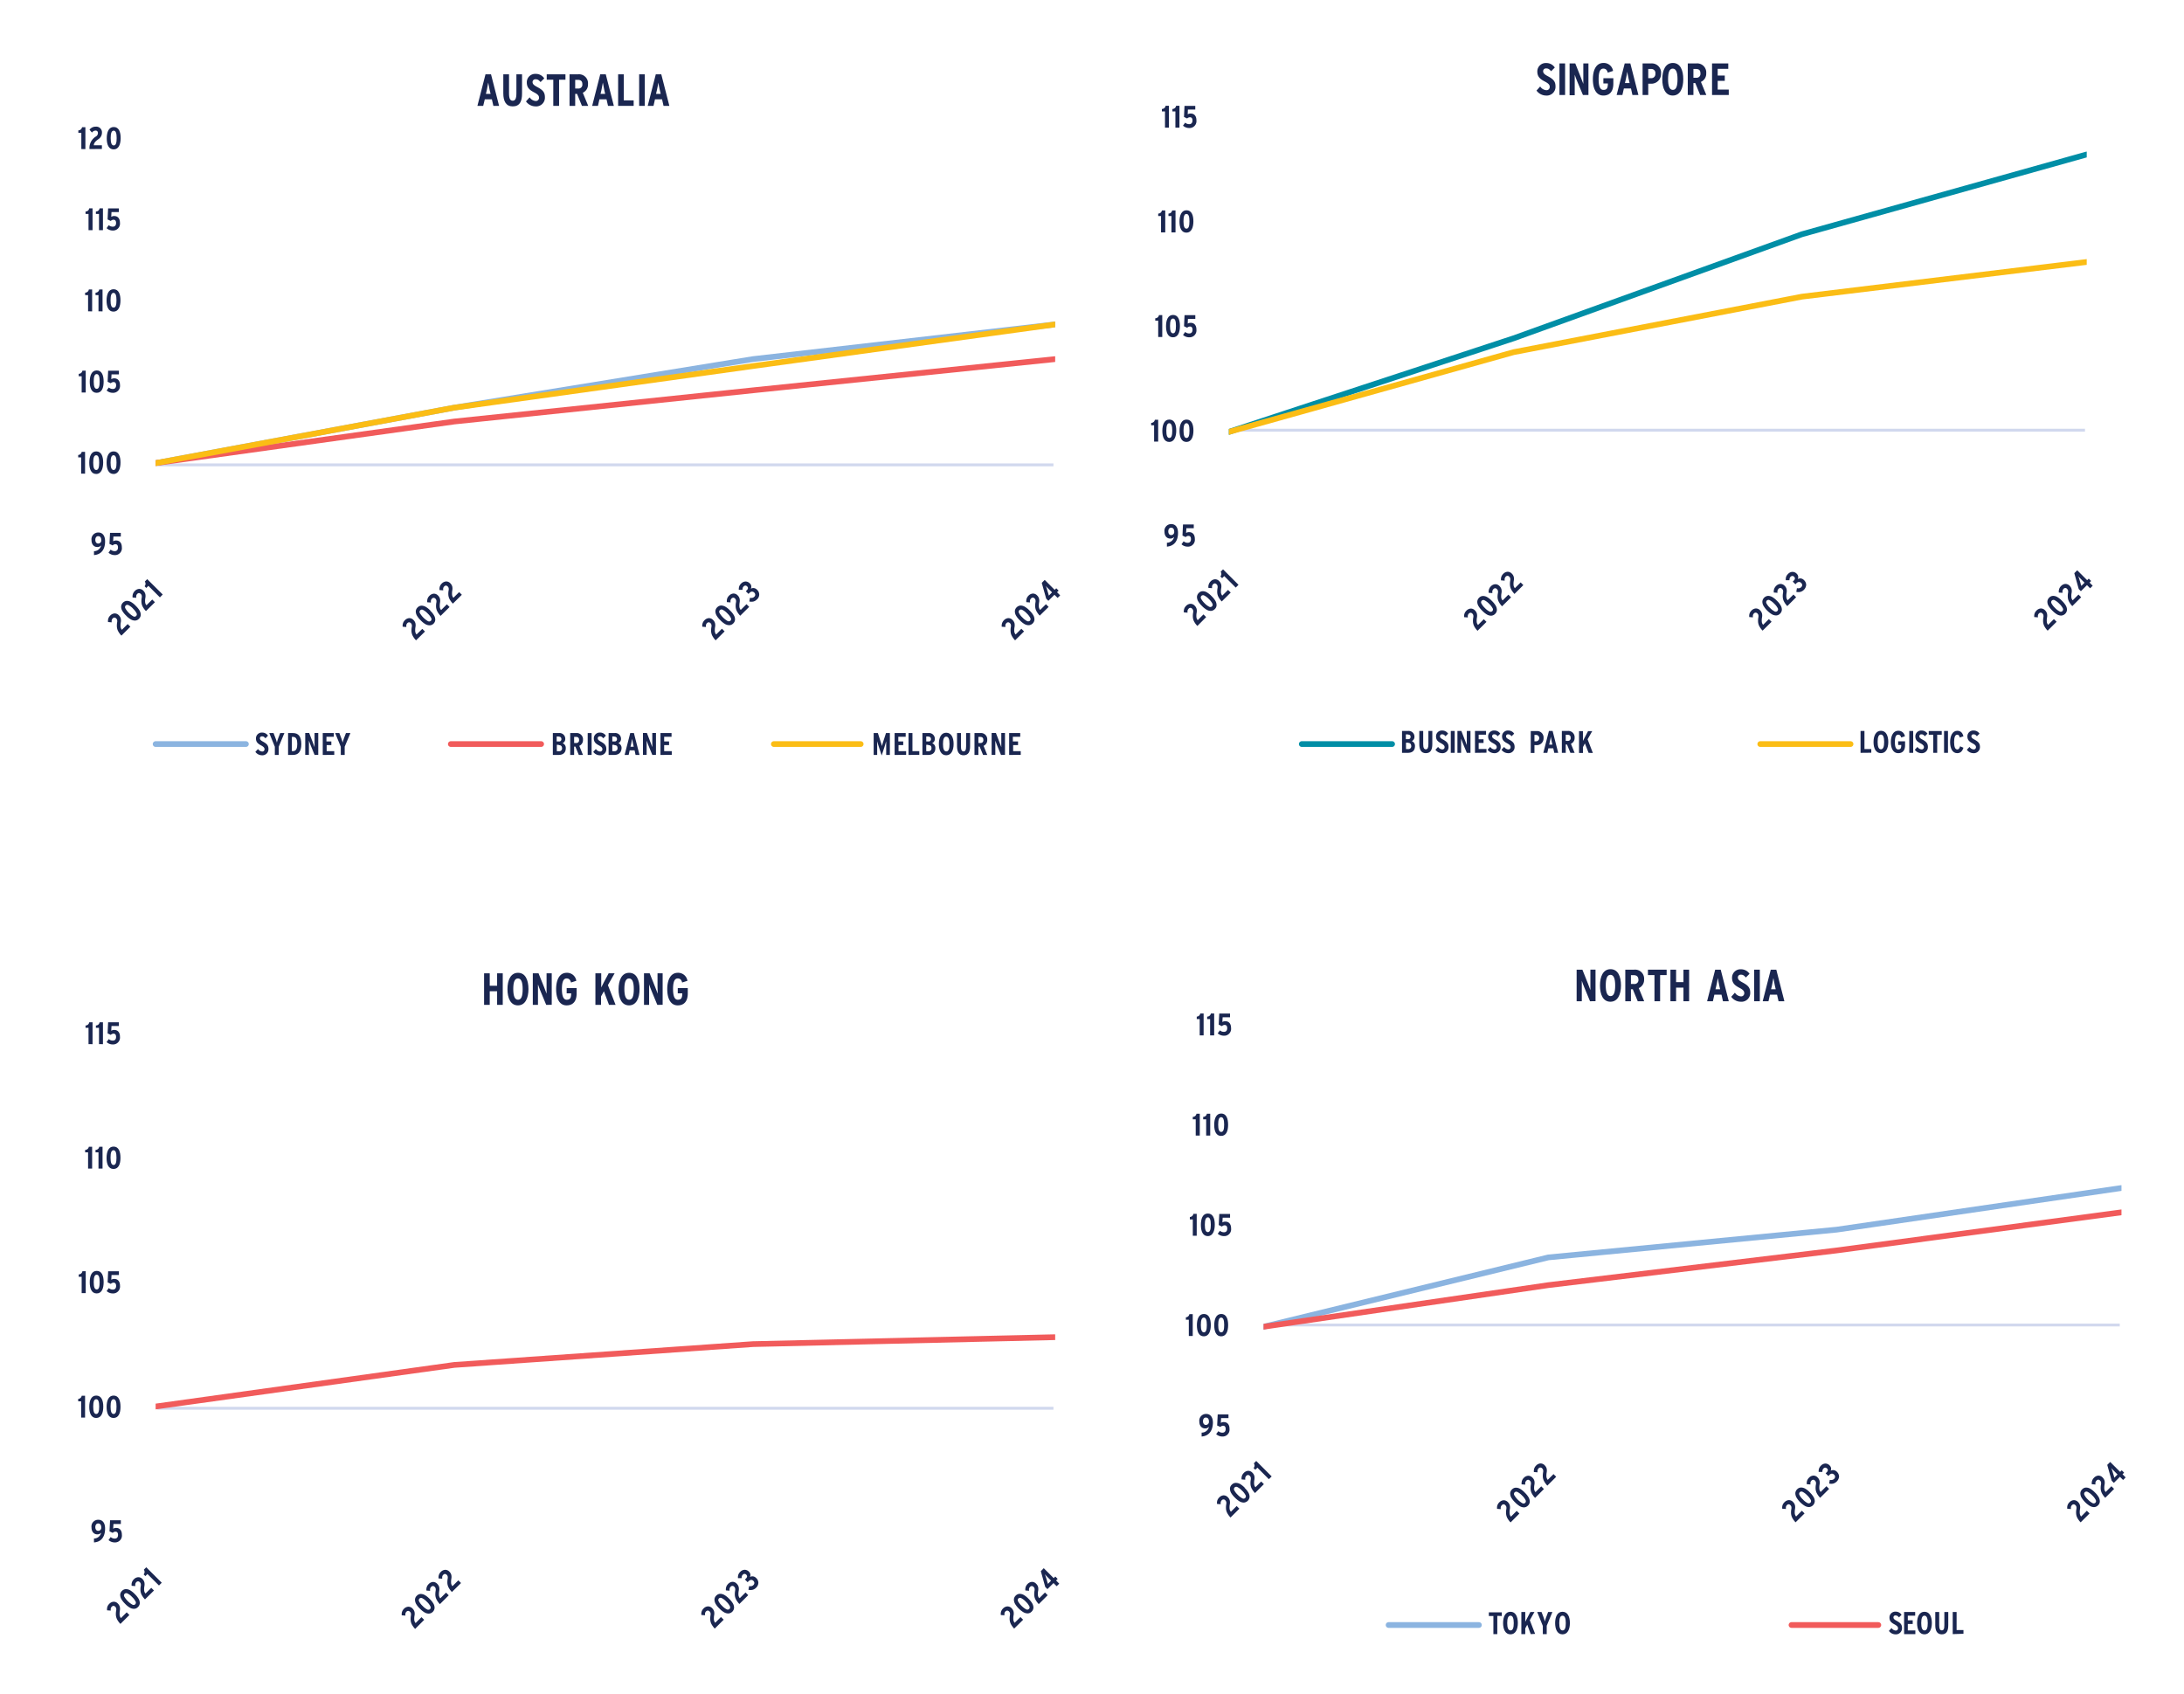 <?xml version="1.0" encoding="UTF-8"?>
<svg xmlns="http://www.w3.org/2000/svg" xmlns:xlink="http://www.w3.org/1999/xlink" id="Layer_1" data-name="Layer 1" viewBox="0 0 592.1 459.34">
  <defs>
    <style>.cls-1,.cls-2,.cls-3,.cls-32,.cls-5,.cls-7,.cls-8,.cls-9{fill:none;}.cls-1{clip-rule:evenodd;}.cls-2{fill-rule:evenodd;}.cls-4{clip-path:url(#clip-path);}.cls-5{stroke:#d1d8ee;stroke-width:0.78px;}.cls-32,.cls-5,.cls-7,.cls-8,.cls-9{stroke-linejoin:round;}.cls-6{clip-path:url(#clip-path-2);}.cls-7{stroke:#8bb4e0;}.cls-32,.cls-7,.cls-8,.cls-9{stroke-linecap:round;stroke-width:1.55px;}.cls-8{stroke:#f15b5b;}.cls-9{stroke:#fbbd15;}.cls-10{clip-path:url(#clip-path-6);}.cls-11{fill:#1a2650;}.cls-12{clip-path:url(#clip-path-17);}.cls-13{clip-path:url(#clip-path-18);}.cls-14{clip-path:url(#clip-path-19);}.cls-15{clip-path:url(#clip-path-20);}.cls-16{clip-path:url(#clip-path-32);}.cls-17{clip-path:url(#clip-path-33);}.cls-18{clip-path:url(#clip-path-35);}.cls-19{clip-path:url(#clip-path-44);}.cls-20{clip-path:url(#clip-path-45);}.cls-21{clip-path:url(#clip-path-46);}.cls-22{clip-path:url(#clip-path-47);}.cls-23{clip-path:url(#clip-path-50);}.cls-24{clip-path:url(#clip-path-51);}.cls-25{clip-path:url(#clip-path-54);}.cls-26{clip-path:url(#clip-path-63);}.cls-27{clip-path:url(#clip-path-64);}.cls-28{clip-path:url(#clip-path-65);}.cls-29{clip-path:url(#clip-path-66);}.cls-30{clip-path:url(#clip-path-75);}.cls-31{clip-path:url(#clip-path-76);}.cls-32{stroke:#008ea6;}.cls-33{clip-path:url(#clip-path-79);}.cls-34{clip-path:url(#clip-path-88);}.cls-35{clip-path:url(#clip-path-89);}.cls-36{clip-path:url(#clip-path-90);}.cls-37{clip-path:url(#clip-path-91);}</style>
    <clipPath id="clip-path">
      <polygon class="cls-1" points="11.11 219.58 303.02 219.58 303.02 13.67 11.11 13.67 11.11 219.58 11.11 219.58"></polygon>
    </clipPath>
    <clipPath id="clip-path-2">
      <polygon class="cls-1" points="42.19 148.12 286.07 148.12 286.07 37.17 42.19 37.17 42.19 148.12 42.19 148.12"></polygon>
    </clipPath>
    <clipPath id="clip-path-6">
      <rect class="cls-3" x="11.11" y="13.67" width="291.91" height="205.91"></rect>
    </clipPath>
    <clipPath id="clip-path-17">
      <polygon class="cls-1" points="11.11 208.91 81.44 208.91 81.44 118.85 11.11 118.85 11.11 208.91 11.11 208.91"></polygon>
    </clipPath>
    <clipPath id="clip-path-18">
      <polygon class="cls-1" points="67.34 213.99 166.45 213.99 166.45 115.03 67.34 115.03 67.34 213.99 67.34 213.99"></polygon>
    </clipPath>
    <clipPath id="clip-path-19">
      <polygon class="cls-1" points="148.83 213.69 247.41 213.69 247.41 115.26 148.83 115.26 148.83 213.69 148.83 213.69"></polygon>
    </clipPath>
    <clipPath id="clip-path-20">
      <polygon class="cls-1" points="229.97 213.75 303.02 213.75 303.02 115.22 229.97 115.22 229.97 213.75 229.97 213.75"></polygon>
    </clipPath>
    <clipPath id="clip-path-32">
      <polygon class="cls-1" points="11.11 459.34 303.02 459.34 303.02 256.25 11.11 256.25 11.11 459.34 11.11 459.34"></polygon>
    </clipPath>
    <clipPath id="clip-path-33">
      <polygon class="cls-1" points="42.19 416.09 286.07 416.09 286.07 279.75 42.19 279.75 42.19 416.09 42.19 416.09"></polygon>
    </clipPath>
    <clipPath id="clip-path-35">
      <rect class="cls-3" x="11.11" y="256.25" width="291.91" height="203.09"></rect>
    </clipPath>
    <clipPath id="clip-path-44">
      <polygon class="cls-1" points="11.11 459.34 81.44 459.34 81.44 386.51 11.11 386.51 11.11 459.34 11.11 459.34"></polygon>
    </clipPath>
    <clipPath id="clip-path-45">
      <polygon class="cls-1" points="67.34 459.34 166.45 459.34 166.45 382.69 67.34 382.69 67.34 459.34 67.34 459.34"></polygon>
    </clipPath>
    <clipPath id="clip-path-46">
      <polygon class="cls-1" points="148.83 459.34 247.41 459.34 247.41 382.92 148.83 382.92 148.83 459.34 148.83 459.34"></polygon>
    </clipPath>
    <clipPath id="clip-path-47">
      <polygon class="cls-1" points="229.97 459.34 303.02 459.34 303.02 382.88 229.97 382.88 229.97 459.34 229.97 459.34"></polygon>
    </clipPath>
    <clipPath id="clip-path-50">
      <polygon class="cls-1" points="313.37 457.46 592.1 457.46 592.1 253.43 313.37 253.43 313.37 457.46 313.37 457.46"></polygon>
    </clipPath>
    <clipPath id="clip-path-51">
      <polygon class="cls-1" points="342.56 386.94 575.15 386.94 575.15 276.93 342.56 276.93 342.56 386.94 342.56 386.94"></polygon>
    </clipPath>
    <clipPath id="clip-path-54">
      <rect class="cls-3" x="313.37" y="253.43" width="278.72" height="204.03"></rect>
    </clipPath>
    <clipPath id="clip-path-63">
      <polygon class="cls-1" points="313.37 447.86 382.2 447.86 382.2 357.81 313.37 357.81 313.37 447.86 313.37 447.86"></polygon>
    </clipPath>
    <clipPath id="clip-path-64">
      <polygon class="cls-1" points="364.19 452.95 463.3 452.95 463.3 353.99 364.19 353.99 364.19 452.95 364.19 452.95"></polygon>
    </clipPath>
    <clipPath id="clip-path-65">
      <polygon class="cls-1" points="441.76 452.65 540.34 452.65 540.34 354.22 441.76 354.22 441.76 452.65 441.76 452.65"></polygon>
    </clipPath>
    <clipPath id="clip-path-66">
      <polygon class="cls-1" points="518.99 452.7 592.1 452.7 592.1 354.18 518.99 354.18 518.99 452.7 518.99 452.7"></polygon>
    </clipPath>
    <clipPath id="clip-path-75">
      <polygon class="cls-1" points="303.02 218.64 581.74 218.64 581.74 7.08 303.02 7.08 303.02 218.64 303.02 218.64"></polygon>
    </clipPath>
    <clipPath id="clip-path-76">
      <polygon class="cls-1" points="333.15 145.3 565.73 145.3 565.73 31.53 333.15 31.53 333.15 145.3 333.15 145.3"></polygon>
    </clipPath>
    <clipPath id="clip-path-79">
      <rect class="cls-3" x="303.02" y="7.08" width="278.72" height="211.55"></rect>
    </clipPath>
    <clipPath id="clip-path-88">
      <polygon class="cls-1" points="303.02 206.61 372.78 206.61 372.78 116.56 303.02 116.56 303.02 206.61 303.02 206.61"></polygon>
    </clipPath>
    <clipPath id="clip-path-89">
      <polygon class="cls-1" points="354.77 211.7 453.88 211.7 453.88 112.74 354.77 112.74 354.77 211.7 354.77 211.7"></polygon>
    </clipPath>
    <clipPath id="clip-path-90">
      <polygon class="cls-1" points="432.35 211.4 530.93 211.4 530.93 112.97 432.35 112.97 432.35 211.4 432.35 211.4"></polygon>
    </clipPath>
    <clipPath id="clip-path-91">
      <polygon class="cls-1" points="509.57 211.45 581.74 211.45 581.74 112.93 509.57 112.93 509.57 211.45 509.57 211.45"></polygon>
    </clipPath>
  </defs>
  <g class="cls-4">
    <line class="cls-5" x1="42.66" y1="126.02" x2="285.6" y2="126.02"></line>
  </g>
  <g class="cls-6">
    <polyline class="cls-7" points="42.19 125.55 123.17 110.51 204.15 97.35 286.07 87.94"></polyline>
  </g>
  <g class="cls-6">
    <polyline class="cls-8" points="42.19 125.55 123.17 114.27 204.15 105.81 286.07 97.35"></polyline>
  </g>
  <g class="cls-6">
    <polyline class="cls-9" points="42.19 125.55 123.17 110.51 204.15 99.23 286.07 87.94"></polyline>
  </g>
  <g class="cls-4">
    <g class="cls-10">
      <path class="cls-11" d="M25.48,150.48v-1.06a2,2,0,0,0,1.95-1.58,1.31,1.31,0,0,1-1.1.45c-.78,0-1.52-.63-1.52-1.85a1.83,1.83,0,0,1,1.86-2.08c1,0,1.82.7,1.82,2.4C28.49,148.79,27.59,150.32,25.48,150.48Zm1.13-5.13c-.52,0-.77.47-.77,1s.26,1,.78,1a.82.82,0,0,0,.83-.93C27.45,145.83,27.23,145.35,26.61,145.35Z"></path>
      <path class="cls-11" d="M31.06,150.48a2.51,2.51,0,0,1-1.64-.64L30,149a1.63,1.63,0,0,0,1.1.41c.61,0,.89-.39.89-1s-.27-.88-.7-.88a1.05,1.05,0,0,0-.74.33l-.87-.41.15-3h2.92v1h-2l-.08,1.3a1.4,1.4,0,0,1,.84-.22c.86,0,1.52.6,1.52,1.83A1.86,1.86,0,0,1,31.06,150.48Z"></path>
    </g>
  </g>
  <g class="cls-4">
    <g class="cls-10">
      <path class="cls-11" d="M22,128.39V124h-.8v-.66a1,1,0,0,0,.95-.85h.91v5.92Z"></path>
      <path class="cls-11" d="M26.08,128.49c-1.38,0-1.88-1.35-1.88-3.05s.51-3.07,1.89-3.07,1.88,1.35,1.88,3S27.45,128.49,26.08,128.49Zm0-5.08c-.57,0-.81.67-.81,2s.25,2,.82,2,.8-.67.8-2S26.65,123.41,26.08,123.41Z"></path>
      <path class="cls-11" d="M30.78,128.49c-1.38,0-1.88-1.35-1.88-3.05s.52-3.07,1.9-3.07,1.87,1.35,1.87,3S32.15,128.49,30.78,128.49Zm0-5.08c-.57,0-.8.67-.8,2s.24,2,.82,2,.79-.67.79-2S31.35,123.41,30.78,123.41Z"></path>
    </g>
  </g>
  <g class="cls-4">
    <g class="cls-10">
      <path class="cls-11" d="M22.14,106.4V102h-.8v-.66a1,1,0,0,0,1-.86h.9v5.93Z"></path>
      <path class="cls-11" d="M26.21,106.49c-1.38,0-1.88-1.34-1.88-3s.52-3.07,1.9-3.07,1.87,1.35,1.87,3.05S27.58,106.49,26.21,106.49Zm0-5.08c-.57,0-.8.68-.8,2s.24,2,.82,2,.79-.68.79-2S26.78,101.41,26.21,101.41Z"></path>
      <path class="cls-11" d="M30.54,106.49a2.42,2.42,0,0,1-1.63-.64l.59-.8a1.66,1.66,0,0,0,1.09.4c.61,0,.89-.39.89-1s-.26-.88-.69-.88a1.07,1.07,0,0,0-.75.33l-.86-.4.14-3h2.92v1h-2l-.07,1.29a1.44,1.44,0,0,1,.83-.22c.87,0,1.53.61,1.53,1.83A1.87,1.87,0,0,1,30.54,106.49Z"></path>
    </g>
  </g>
  <g class="cls-4">
    <g class="cls-10">
      <path class="cls-11" d="M23.88,84.39V80h-.8v-.66a1,1,0,0,0,1-.86h.9v5.93Z"></path>
      <path class="cls-11" d="M26.7,84.39V80h-.8v-.66a1,1,0,0,0,1-.86h.9v5.93Z"></path>
      <path class="cls-11" d="M30.77,84.48c-1.38,0-1.88-1.34-1.88-3s.52-3.07,1.9-3.07,1.87,1.35,1.87,3S32.14,84.48,30.77,84.48Zm0-5.08c-.57,0-.8.68-.8,2s.24,2,.82,2,.79-.68.79-2S31.34,79.4,30.77,79.4Z"></path>
    </g>
  </g>
  <g class="cls-4">
    <g class="cls-10">
      <path class="cls-11" d="M24,62.4V58h-.81v-.66a1,1,0,0,0,1-.86h.9V62.4Z"></path>
      <path class="cls-11" d="M26.84,62.4V58H26v-.66a1,1,0,0,0,1-.86h.91V62.4Z"></path>
      <path class="cls-11" d="M30.53,62.49a2.42,2.42,0,0,1-1.63-.64l.59-.81a1.62,1.62,0,0,0,1.09.41c.61,0,.89-.39.89-1s-.26-.88-.69-.88a1.07,1.07,0,0,0-.75.33l-.86-.41.14-3h2.92v1h-2l-.07,1.3a1.39,1.39,0,0,1,.83-.22c.87,0,1.53.6,1.53,1.83A1.87,1.87,0,0,1,30.53,62.49Z"></path>
    </g>
  </g>
  <g class="cls-4">
    <g class="cls-10">
      <path class="cls-11" d="M22.05,40.41V36h-.81v-.66a1,1,0,0,0,1-.85h.91v5.93Z"></path>
      <path class="cls-11" d="M24.26,40.41A3.65,3.65,0,0,1,26,37a1.07,1.07,0,0,0,.55-.9c0-.47-.23-.7-.67-.7a1.24,1.24,0,0,0-.95.54l-.66-.77a2,2,0,0,1,1.65-.83A1.54,1.54,0,0,1,27.64,36a2.08,2.08,0,0,1-1,1.75c-.81.6-1.17,1-1.21,1.63h2.2v1Z"></path>
      <path class="cls-11" d="M30.82,40.5c-1.38,0-1.88-1.35-1.88-3s.52-3.07,1.9-3.07,1.87,1.35,1.87,3S32.19,40.5,30.82,40.5Zm0-5.08c-.57,0-.81.68-.81,2s.25,2,.83,2,.79-.68.79-2S31.39,35.42,30.82,35.42Z"></path>
    </g>
  </g>
  <g class="cls-12">
    <path class="cls-11" d="M35.34,169.9l-.73-.72-1.56,1.55a1.37,1.37,0,0,1-.36-.81,4.3,4.3,0,0,1,.06-1.2,2.63,2.63,0,0,0,0-1,1.94,1.94,0,0,0-.53-.92,1.53,1.53,0,0,0-1.18-.5,1.77,1.77,0,0,0-1.16.58,2,2,0,0,0-.52.83,2.18,2.18,0,0,0-.07.92l1,.08a1.62,1.62,0,0,1,0-.59,1,1,0,0,1,.25-.46.69.69,0,0,1,.48-.24.75.75,0,0,1,.5.25.89.89,0,0,1,.24.42,1.58,1.58,0,0,1,0,.61,5.42,5.42,0,0,0-.07,1.25,3.08,3.08,0,0,0,.33,1.14,5.19,5.19,0,0,0,.9,1.22Zm1.47-5.66a5.83,5.83,0,0,0-1.22-1,2.35,2.35,0,0,0-1.2-.35,1.67,1.67,0,0,0-1.55,1.56,2.26,2.26,0,0,0,.35,1.2,5.8,5.8,0,0,0,1,1.23,5.46,5.46,0,0,0,1.22,1,2.25,2.25,0,0,0,1.19.35,1.52,1.52,0,0,0,1.07-.49,1.54,1.54,0,0,0,.49-1.06,2.41,2.41,0,0,0-.35-1.21,5.83,5.83,0,0,0-1-1.22Zm-.75.77a4.39,4.39,0,0,1,.94,1.2.63.63,0,0,1-.88.86A5.88,5.88,0,0,1,34,164.94a.66.66,0,0,1,.08-.8.67.67,0,0,1,.8-.07,4.41,4.41,0,0,1,1.21.94ZM42,163.26l-.73-.73-1.56,1.55a1.37,1.37,0,0,1-.36-.81,4.3,4.3,0,0,1,.06-1.2,2.63,2.63,0,0,0,0-1,2,2,0,0,0-.53-.92,1.54,1.54,0,0,0-1.18-.5,1.82,1.82,0,0,0-1.17.58,2.11,2.11,0,0,0-.51.83,2.19,2.19,0,0,0-.07.92l1,.08a1.62,1.62,0,0,1,0-.59,1,1,0,0,1,.25-.46.68.68,0,0,1,.48-.23.71.71,0,0,1,.49.24.83.83,0,0,1,.25.42,1.8,1.8,0,0,1,0,.61,4.92,4.92,0,0,0-.07,1.25,3.06,3.06,0,0,0,.32,1.14,5.49,5.49,0,0,0,.9,1.22Zm2.1-2.11L39.91,157l-.64.64a1.32,1.32,0,0,1,.19.62,1,1,0,0,1-.26.66l.46.47.57-.57,3.12,3.12.75-.75Z"></path>
  </g>
  <g class="cls-13">
    <path class="cls-11" d="M115.22,171.21l-.73-.73L112.93,172a1.5,1.5,0,0,1-.36-.81,5.24,5.24,0,0,1,.06-1.2,2.45,2.45,0,0,0,0-1,1.83,1.83,0,0,0-.53-.91,1.55,1.55,0,0,0-1.17-.51,1.82,1.82,0,0,0-1.17.58,2,2,0,0,0-.51.83,2.19,2.19,0,0,0-.08.92l1,.08a1.9,1.9,0,0,1,0-.59,1,1,0,0,1,.26-.46.7.7,0,0,1,.48-.23.73.73,0,0,1,.49.24.81.81,0,0,1,.24.43,1.5,1.5,0,0,1,0,.6,5.49,5.49,0,0,0-.08,1.25,3.08,3.08,0,0,0,.33,1.14,5.43,5.43,0,0,0,.9,1.23Zm1.47-5.67a5.83,5.83,0,0,0-1.22-1,2.45,2.45,0,0,0-1.19-.35,1.58,1.58,0,0,0-1.07.49,1.54,1.54,0,0,0-.49,1.07,2.35,2.35,0,0,0,.35,1.2,5.62,5.62,0,0,0,1,1.23,5.83,5.83,0,0,0,1.22,1,2.34,2.34,0,0,0,1.2.34,1.52,1.52,0,0,0,1.07-.48A1.5,1.5,0,0,0,118,168a2.26,2.26,0,0,0-.35-1.2,5.34,5.34,0,0,0-1-1.23Zm-.74.77a4.52,4.52,0,0,1,.93,1.2.65.65,0,0,1-.07.79.69.69,0,0,1-.81.08,6.23,6.23,0,0,1-2.15-2.14.63.63,0,0,1,.88-.87,4.42,4.42,0,0,1,1.22.94Zm5.93-1.75-.73-.73-1.56,1.56a1.56,1.56,0,0,1-.36-.82,5.24,5.24,0,0,1,.06-1.2,2.58,2.58,0,0,0,0-1,1.89,1.89,0,0,0-.53-.92,1.55,1.55,0,0,0-1.17-.51,1.83,1.83,0,0,0-1.17.59,1.93,1.93,0,0,0-.52.82,2.36,2.36,0,0,0-.07.92l1,.08a2.15,2.15,0,0,1,0-.58,1,1,0,0,1,.26-.47.68.68,0,0,1,.48-.23.73.73,0,0,1,.49.24,1,1,0,0,1,.24.43,1.5,1.5,0,0,1,0,.6,5,5,0,0,0-.08,1.25,3.13,3.13,0,0,0,.33,1.15,5.63,5.63,0,0,0,.9,1.22Zm3.33-3.32-.73-.73-1.56,1.55a1.5,1.5,0,0,1-.36-.81,4.73,4.73,0,0,1,.06-1.2,2.63,2.63,0,0,0,0-1,1.94,1.94,0,0,0-.53-.92,1.51,1.51,0,0,0-1.17-.5,1.82,1.82,0,0,0-1.17.58,2,2,0,0,0-.52.83,2.35,2.35,0,0,0-.07.92l1,.08a2.22,2.22,0,0,1,0-.59,1,1,0,0,1,.26-.46.66.66,0,0,1,.48-.24.75.75,0,0,1,.49.25.89.89,0,0,1,.24.42,1.55,1.55,0,0,1,0,.61,5,5,0,0,0-.08,1.25,3.08,3.08,0,0,0,.33,1.14,5.19,5.19,0,0,0,.9,1.22Z"></path>
  </g>
  <g class="cls-14">
    <path class="cls-11" d="M196.45,171.17l-.73-.73L194.16,172a1.5,1.5,0,0,1-.36-.81,5.24,5.24,0,0,1,.06-1.2,2.45,2.45,0,0,0,0-1,1.83,1.83,0,0,0-.53-.91,1.55,1.55,0,0,0-1.17-.51,1.82,1.82,0,0,0-1.17.58,2,2,0,0,0-.51.83,2.19,2.19,0,0,0-.08.92l1,.08a1.9,1.9,0,0,1,0-.59,1,1,0,0,1,.26-.46.7.7,0,0,1,.48-.23.73.73,0,0,1,.49.24.81.81,0,0,1,.24.43,1.5,1.5,0,0,1,0,.6,5.49,5.49,0,0,0-.08,1.25,3.08,3.08,0,0,0,.33,1.14,5.43,5.43,0,0,0,.9,1.23Zm1.47-5.67a5.83,5.83,0,0,0-1.22-1,2.45,2.45,0,0,0-1.19-.35,1.58,1.58,0,0,0-1.07.49,1.54,1.54,0,0,0-.49,1.07,2.35,2.35,0,0,0,.35,1.2,5.62,5.62,0,0,0,1,1.23,5.83,5.83,0,0,0,1.22,1,2.34,2.34,0,0,0,1.2.34,1.52,1.52,0,0,0,1.07-.48,1.5,1.5,0,0,0,.48-1.07,2.26,2.26,0,0,0-.35-1.2,5.34,5.34,0,0,0-1-1.23Zm-.74.77a4.52,4.52,0,0,1,.93,1.2.65.65,0,0,1-.07.79.69.69,0,0,1-.81.08,6.23,6.23,0,0,1-2.15-2.14.63.63,0,0,1,.88-.87,4.42,4.42,0,0,1,1.22.94Zm5.93-1.75-.73-.73-1.56,1.56a1.56,1.56,0,0,1-.36-.82,5.24,5.24,0,0,1,.06-1.2,2.58,2.58,0,0,0,0-1,1.89,1.89,0,0,0-.53-.92,1.55,1.55,0,0,0-1.17-.51,1.83,1.83,0,0,0-1.17.59,1.93,1.93,0,0,0-.52.82,2.36,2.36,0,0,0-.07.92l1,.08a2.15,2.15,0,0,1,0-.58,1,1,0,0,1,.26-.47.68.68,0,0,1,.48-.23.73.73,0,0,1,.49.24,1,1,0,0,1,.24.43,1.5,1.5,0,0,1,0,.6,5,5,0,0,0-.08,1.25,3.13,3.13,0,0,0,.33,1.15,5.4,5.4,0,0,0,.9,1.22Zm2.13-4.64a1.43,1.43,0,0,0-.89-.46,1.34,1.34,0,0,0-.8.18,1.19,1.19,0,0,0-.29-1.46,1.59,1.59,0,0,0-1.16-.5,1.76,1.76,0,0,0-1.18.56,2,2,0,0,0-.53.82,2.51,2.51,0,0,0-.09.88h1a2,2,0,0,1,.06-.53.85.85,0,0,1,.24-.38.64.64,0,0,1,.52-.24.67.67,0,0,1,.46.24.58.58,0,0,1,.2.48,1,1,0,0,1-.29.52l-.29.29.72.72.29-.28a1,1,0,0,1,.62-.34.91.91,0,0,1,.92.83.75.75,0,0,1-.26.57,1.07,1.07,0,0,1-.48.28,1.79,1.79,0,0,1-.69,0l-.17,1a2.46,2.46,0,0,0,1.14,0,2,2,0,0,0,.91-.55,1.72,1.72,0,0,0,0-2.66Z"></path>
  </g>
  <g class="cls-15">
    <path class="cls-11" d="M277.63,171.18l-.73-.73L275.35,172a1.44,1.44,0,0,1-.37-.81,4.8,4.8,0,0,1,.07-1.2,2.85,2.85,0,0,0,0-1,1.94,1.94,0,0,0-.54-.91,1.52,1.52,0,0,0-1.17-.51,1.82,1.82,0,0,0-1.17.58,2.11,2.11,0,0,0-.51.83,2.37,2.37,0,0,0-.08.92l1,.08a1.89,1.89,0,0,1,0-.59,1,1,0,0,1,.26-.46.68.68,0,0,1,.48-.23.71.71,0,0,1,.49.24.78.78,0,0,1,.24.43,1.5,1.5,0,0,1,0,.6,4.94,4.94,0,0,0-.07,1.25,2.88,2.88,0,0,0,.32,1.14,5.43,5.43,0,0,0,.9,1.23Zm1.48-5.67a6.14,6.14,0,0,0-1.23-1,2.32,2.32,0,0,0-1.19-.35,1.58,1.58,0,0,0-1.07.49,1.53,1.53,0,0,0-.48,1.07,2.34,2.34,0,0,0,.34,1.2,5.62,5.62,0,0,0,1,1.23,6.09,6.09,0,0,0,1.22,1,2.34,2.34,0,0,0,1.2.34,1.65,1.65,0,0,0,1.55-1.55,2.34,2.34,0,0,0-.34-1.2,5.62,5.62,0,0,0-1-1.23Zm-.75.77a4.52,4.52,0,0,1,.93,1.2.65.65,0,0,1-.07.79.69.69,0,0,1-.81.08,4.62,4.62,0,0,1-1.21-.94,4.13,4.13,0,0,1-.93-1.2.65.65,0,0,1,.07-.79.67.67,0,0,1,.81-.08,4.56,4.56,0,0,1,1.21.94Zm5.93-1.75-.73-.73L282,165.35a1.5,1.5,0,0,1-.36-.81,5.24,5.24,0,0,1,.06-1.2,2.4,2.4,0,0,0,0-1,1.82,1.82,0,0,0-.53-.92,1.55,1.55,0,0,0-1.17-.51,1.82,1.82,0,0,0-1.17.58,2,2,0,0,0-.51.83,2.19,2.19,0,0,0-.08.92l1,.08a2.15,2.15,0,0,1,0-.58,1,1,0,0,1,.26-.47A.68.68,0,0,1,280,162a.73.73,0,0,1,.49.24.88.88,0,0,1,.24.43,1.5,1.5,0,0,1,0,.6,5.49,5.49,0,0,0-.08,1.25,3,3,0,0,0,.33,1.14,5.43,5.43,0,0,0,.9,1.23Zm2.71-4.42-.64-.63-.43.43-2.7-2.7-.8.8,1.2,4.28.59.59,1.65-1.64.86.85.69-.69-.85-.85.43-.44Zm-3.46-1.24.29.33.39.39,1,1-.39.39-.27.28-.22.22c0-.1-.05-.23-.09-.37s-.07-.27-.11-.39l-.28-.94a8.13,8.13,0,0,0-.33-.92Z"></path>
  </g>
  <g class="cls-4">
    <g class="cls-10">
      <path class="cls-11" d="M133.76,28.7l-.41-1.78h-1.92L131,28.7h-1.57l2.19-8.55h1.5l2.19,8.55Zm-1-4.23c-.15-.66-.34-1.65-.4-2.08-.06.44-.24,1.36-.39,2.06l-.24,1H133Z"></path>
      <path class="cls-11" d="M139,28.84c-1.82,0-2.55-1.41-2.55-3.54V20.15H138V25.3c0,1.48.33,2,1,2s1-.54,1-2V20.15h1.53v5.13C141.55,27.5,140.89,28.84,139,28.84Z"></path>
      <path class="cls-11" d="M145.15,28.84a3.19,3.19,0,0,1-2.55-1.35l1-1.11a2.11,2.11,0,0,0,1.58,1,.85.85,0,0,0,.95-.93c0-.49-.31-.88-1.31-1.4-1.27-.66-2-1.3-2-2.72a2.27,2.27,0,0,1,2.4-2.3,2.71,2.71,0,0,1,2.33,1.22l-1,1c-.5-.56-.77-.76-1.36-.76a.75.75,0,0,0-.81.75c0,.51.3.83,1.23,1.33,1.48.79,2.12,1.38,2.12,2.82A2.37,2.37,0,0,1,145.15,28.84Z"></path>
      <path class="cls-11" d="M151.57,21.61V28.7H150V21.61h-1.78V20.15h5.08v1.46Z"></path>
      <path class="cls-11" d="M157.77,28.7l-1.33-3.25h-.5V28.7h-1.53V20.15h2.28a2.44,2.44,0,0,1,2.72,2.66A2.41,2.41,0,0,1,158,25.14l1.47,3.56Zm-1.16-7.06h-.67V24h.76a1.05,1.05,0,0,0,1.18-1.19C157.88,22.06,157.53,21.64,156.61,21.64Z"></path>
      <path class="cls-11" d="M164.84,28.7l-.41-1.78h-1.92l-.4,1.78h-1.57l2.19-8.55h1.5l2.19,8.55Zm-1-4.23c-.15-.66-.34-1.65-.4-2.08-.06.44-.24,1.36-.39,2.06l-.24,1h1.26Z"></path>
      <path class="cls-11" d="M167.58,28.7V20.15h1.53v7.06h2.68V28.7Z"></path>
      <path class="cls-11" d="M173.28,28.7V20.15h1.53V28.7Z"></path>
      <path class="cls-11" d="M179.89,28.7l-.4-1.78h-1.92l-.4,1.78H175.6l2.19-8.55h1.49l2.19,8.55Zm-1-4.23c-.15-.66-.35-1.65-.41-2.08-.06.44-.23,1.36-.39,2.06l-.23,1h1.26Z"></path>
    </g>
  </g>
  <g class="cls-4">
    <line class="cls-7" x1="42.19" y1="201.71" x2="66.67" y2="201.71"></line>
  </g>
  <g class="cls-4">
    <g class="cls-10">
      <path class="cls-11" d="M71,204.75a2.22,2.22,0,0,1-1.77-.93l.72-.77a1.47,1.47,0,0,0,1.1.68.59.59,0,0,0,.66-.65c0-.34-.21-.61-.91-1-.88-.46-1.41-.91-1.41-1.89a1.57,1.57,0,0,1,1.66-1.59,1.86,1.86,0,0,1,1.61.84l-.7.71c-.35-.39-.53-.53-.94-.53a.52.52,0,0,0-.56.52c0,.35.21.57.85.92,1,.55,1.47,1,1.47,2A1.64,1.64,0,0,1,71,204.75Z"></path>
      <path class="cls-11" d="M75.57,202.42v2.24H74.51v-2.22L73,198.73h1.16l.46,1.2a9.8,9.8,0,0,1,.44,1.38,13.64,13.64,0,0,1,.44-1.38l.46-1.2H77.1Z"></path>
      <path class="cls-11" d="M79.41,204.66H78.1v-5.93h1.33c1.43,0,2.26.87,2.26,3S80.8,204.66,79.41,204.66Zm0-4.9h-.28v3.87h.28c.95,0,1.18-.83,1.18-1.93S80.38,199.76,79.43,199.76Z"></path>
      <path class="cls-11" d="M85.29,204.66,84.2,202c-.16-.38-.34-.86-.45-1.21,0,.37,0,1,0,1.35v2.5h-1v-5.93h1.07l1,2.6c.14.36.35.91.46,1.24,0-.37,0-1,0-1.38v-2.46h1v5.93Z"></path>
      <path class="cls-11" d="M87.5,204.66v-5.93h3v1h-2V201h1.33v1H88.56v1.64h2.06v1Z"></path>
      <path class="cls-11" d="M93.45,202.42v2.24H92.39v-2.22l-1.52-3.71H92l.45,1.2a9.8,9.8,0,0,1,.44,1.38,13.64,13.64,0,0,1,.44-1.38l.46-1.2H95Z"></path>
    </g>
  </g>
  <g class="cls-4">
    <line class="cls-8" x1="122.22" y1="201.71" x2="146.71" y2="201.71"></line>
  </g>
  <g class="cls-4">
    <g class="cls-10">
      <path class="cls-11" d="M151.43,204.66h-1.55v-5.93h1.61a1.56,1.56,0,0,1,1.76,1.58,1.23,1.23,0,0,1-.73,1.16,1.37,1.37,0,0,1,.87,1.35C153.39,204,152.7,204.66,151.43,204.66Zm.06-5h-.57V201h.6a.59.59,0,0,0,.68-.64C152.2,200,152,199.7,151.49,199.7Zm0,2.25h-.53v1.74h.57a.76.76,0,0,0,.85-.84C152.34,202.23,152.07,202,151.45,202Z"></path>
      <path class="cls-11" d="M156.92,204.66l-.93-2.25h-.34v2.25h-1.06v-5.93h1.57a1.7,1.7,0,0,1,1.89,1.85,1.66,1.66,0,0,1-1,1.61l1,2.47Zm-.81-4.9h-.46v1.66h.52a.73.73,0,0,0,.82-.83C157,200.06,156.75,199.76,156.11,199.76Z"></path>
      <path class="cls-11" d="M159.33,204.66v-5.93h1.06v5.93Z"></path>
      <path class="cls-11" d="M162.6,204.75a2.22,2.22,0,0,1-1.77-.93l.72-.77a1.47,1.47,0,0,0,1.1.68.59.59,0,0,0,.66-.65c0-.34-.21-.61-.91-1-.88-.46-1.41-.91-1.41-1.89a1.57,1.57,0,0,1,1.66-1.59,1.86,1.86,0,0,1,1.61.84l-.7.71c-.35-.39-.53-.53-.94-.53a.52.52,0,0,0-.56.52c0,.35.21.57.85.92,1,.55,1.47,1,1.47,2A1.64,1.64,0,0,1,162.6,204.75Z"></path>
      <path class="cls-11" d="M166.49,204.66H165v-5.93h1.6a1.55,1.55,0,0,1,1.76,1.58,1.22,1.22,0,0,1-.72,1.16,1.37,1.37,0,0,1,.87,1.35C168.46,204,167.76,204.66,166.49,204.66Zm.07-5H166V201h.6a.59.59,0,0,0,.67-.64C167.26,200,167.08,199.7,166.56,199.7Zm0,2.25H166v1.74h.56a.77.77,0,0,0,.86-.84C167.41,202.23,167.14,202,166.52,202Z"></path>
      <path class="cls-11" d="M172.31,204.66l-.27-1.24h-1.33l-.28,1.24h-1.09l1.52-5.93h1l1.52,5.93Zm-.66-2.93c-.11-.46-.24-1.14-.28-1.44-.05.3-.16.94-.27,1.42l-.17.72h.88Z"></path>
      <path class="cls-11" d="M176.85,204.66,175.76,202c-.16-.38-.34-.86-.45-1.21,0,.37,0,1,0,1.35v2.5h-1v-5.93h1.07l1,2.6c.14.36.35.91.46,1.24,0-.37,0-1,0-1.38v-2.46h1v5.93Z"></path>
      <path class="cls-11" d="M179.06,204.66v-5.93h3v1h-2V201h1.33v1h-1.33v1.64h2.06v1Z"></path>
    </g>
  </g>
  <g class="cls-4">
    <line class="cls-9" x1="209.8" y1="201.71" x2="233.34" y2="201.71"></line>
  </g>
  <g class="cls-4">
    <g class="cls-10">
      <path class="cls-11" d="M240.25,204.66v-1.92c0-.7,0-1.35,0-1.79-.12.42-.31,1.08-.53,1.76l-.69,2.1-.69-2.1c-.22-.67-.41-1.34-.53-1.76,0,.44,0,1.09,0,1.79v1.92h-.95v-5.93H238l.7,2.19a13.43,13.43,0,0,1,.4,1.34c.06-.29.23-.81.39-1.34l.71-2.19h1.05v5.93Z"></path>
      <path class="cls-11" d="M242.54,204.66v-5.93h3v1h-2V201h1.33v1H243.6v1.64h2.06v1Z"></path>
      <path class="cls-11" d="M246.31,204.66v-5.93h1.06v4.9h1.86v1Z"></path>
      <path class="cls-11" d="M251.62,204.66h-1.54v-5.93h1.6a1.56,1.56,0,0,1,1.76,1.58,1.21,1.21,0,0,1-.73,1.16,1.36,1.36,0,0,1,.87,1.35C253.58,204,252.89,204.66,251.62,204.66Zm.07-5h-.58V201h.6a.59.59,0,0,0,.68-.64C252.39,200,252.2,199.7,251.69,199.7Zm-.05,2.25h-.53v1.74h.57a.76.76,0,0,0,.85-.84C252.53,202.23,252.26,202,251.64,202Z"></path>
      <path class="cls-11" d="M256.53,204.75c-1.38,0-2-1.34-2-3.05s.6-3.06,2-3.06,2,1.34,2,3.05S257.9,204.75,256.53,204.75Zm0-5.05c-.63,0-.88.72-.88,2s.26,2,.9,2,.87-.72.87-2S257.16,199.7,256.53,199.7Z"></path>
      <path class="cls-11" d="M261.22,204.75c-1.26,0-1.76-1-1.76-2.45v-3.57h1.06v3.57c0,1,.23,1.4.71,1.4s.69-.37.69-1.4v-3.57H263v3.56C263,203.83,262.52,204.75,261.22,204.75Z"></path>
      <path class="cls-11" d="M266.52,204.66l-.93-2.25h-.34v2.25h-1.06v-5.93h1.57a1.7,1.7,0,0,1,1.89,1.85,1.66,1.66,0,0,1-1,1.61l1,2.47Zm-.81-4.9h-.46v1.66h.52a.73.73,0,0,0,.82-.83C266.59,200.06,266.35,199.76,265.71,199.76Z"></path>
      <path class="cls-11" d="M271.38,204.66,270.29,202c-.15-.38-.34-.86-.45-1.21,0,.37,0,1,0,1.35v2.5h-1v-5.93H270l1,2.6c.14.36.35.91.46,1.24,0-.37,0-1,0-1.38v-2.46h1v5.93Z"></path>
      <path class="cls-11" d="M273.59,204.66v-5.93h3v1h-2V201H276v1h-1.33v1.64h2.06v1Z"></path>
    </g>
  </g>
  <g class="cls-16">
    <line class="cls-5" x1="42.66" y1="381.77" x2="285.6" y2="381.77"></line>
  </g>
  <g class="cls-17">
    <polyline class="cls-8" points="42.19 381.3 123.17 370.02 204.15 364.38 286.07 362.5"></polyline>
  </g>
  <g class="cls-16">
    <g class="cls-18">
      <path class="cls-11" d="M25.48,418.14v-1.06a2,2,0,0,0,1.95-1.58,1.31,1.31,0,0,1-1.1.45c-.78,0-1.52-.63-1.52-1.85A1.82,1.82,0,0,1,26.67,412c1,0,1.82.69,1.82,2.39C28.49,416.45,27.59,418,25.48,418.14ZM26.61,413c-.52,0-.77.47-.77,1s.26,1,.78,1a.82.82,0,0,0,.83-.93C27.45,413.49,27.23,413,26.61,413Z"></path>
      <path class="cls-11" d="M31.06,418.14a2.46,2.46,0,0,1-1.64-.64l.59-.81a1.63,1.63,0,0,0,1.1.41c.61,0,.89-.39.89-1s-.27-.88-.7-.88a1.05,1.05,0,0,0-.74.33l-.87-.41.15-3h2.92v1h-2l-.08,1.29a1.48,1.48,0,0,1,.84-.22c.86,0,1.52.6,1.52,1.83A1.86,1.86,0,0,1,31.06,418.14Z"></path>
    </g>
  </g>
  <g class="cls-16">
    <g class="cls-18">
      <path class="cls-11" d="M22,384.3v-4.41h-.8v-.66a1,1,0,0,0,.95-.85h.91v5.92Z"></path>
      <path class="cls-11" d="M26.08,384.4c-1.38,0-1.88-1.35-1.88-3s.51-3.07,1.89-3.07S28,379.63,28,381.33,27.45,384.4,26.08,384.4Zm0-5.08c-.57,0-.81.67-.81,2s.25,2,.82,2,.8-.67.8-2S26.65,379.32,26.08,379.32Z"></path>
      <path class="cls-11" d="M30.78,384.4c-1.38,0-1.88-1.35-1.88-3s.52-3.07,1.9-3.07,1.87,1.35,1.87,3.05S32.15,384.4,30.78,384.4Zm0-5.08c-.57,0-.8.67-.8,2s.24,2,.82,2,.79-.67.79-2S31.35,379.32,30.78,379.32Z"></path>
    </g>
  </g>
  <g class="cls-16">
    <g class="cls-18">
      <path class="cls-11" d="M22.14,350.55v-4.41h-.8v-.66a1,1,0,0,0,1-.86h.9v5.93Z"></path>
      <path class="cls-11" d="M26.21,350.64c-1.38,0-1.88-1.34-1.88-3.05s.52-3.06,1.9-3.06,1.87,1.34,1.87,3.05S27.58,350.64,26.21,350.64Zm0-5.08c-.57,0-.8.68-.8,2s.24,2,.82,2,.79-.68.79-2S26.78,345.56,26.21,345.56Z"></path>
      <path class="cls-11" d="M30.54,350.64a2.42,2.42,0,0,1-1.63-.64l.59-.81a1.62,1.62,0,0,0,1.09.41c.61,0,.89-.39.89-1s-.26-.88-.69-.88a1.07,1.07,0,0,0-.75.33l-.86-.41.14-3h2.92v1h-2l-.07,1.29a1.44,1.44,0,0,1,.83-.22c.87,0,1.53.6,1.53,1.83A1.87,1.87,0,0,1,30.54,350.64Z"></path>
    </g>
  </g>
  <g class="cls-16">
    <g class="cls-18">
      <path class="cls-11" d="M23.88,316.8v-4.41h-.8v-.66a1,1,0,0,0,1-.85h.9v5.92Z"></path>
      <path class="cls-11" d="M26.7,316.8v-4.41h-.8v-.66a1,1,0,0,0,1-.85h.9v5.92Z"></path>
      <path class="cls-11" d="M30.77,316.9c-1.38,0-1.88-1.35-1.88-3s.52-3.07,1.9-3.07,1.87,1.35,1.87,3.05S32.14,316.9,30.77,316.9Zm0-5.08c-.57,0-.8.67-.8,2s.24,2,.82,2,.79-.67.79-2S31.34,311.82,30.77,311.82Z"></path>
    </g>
  </g>
  <g class="cls-16">
    <g class="cls-18">
      <path class="cls-11" d="M24,283.05v-4.41h-.81V278a1,1,0,0,0,1-.86h.9v5.93Z"></path>
      <path class="cls-11" d="M26.84,283.05v-4.41H26V278a1,1,0,0,0,1-.86h.91v5.93Z"></path>
      <path class="cls-11" d="M30.53,283.14a2.42,2.42,0,0,1-1.63-.64l.59-.81a1.62,1.62,0,0,0,1.09.41c.61,0,.89-.39.89-1s-.26-.88-.69-.88a1.07,1.07,0,0,0-.75.33l-.86-.41.14-3h2.92v1h-2l-.07,1.29a1.47,1.47,0,0,1,.83-.22c.87,0,1.53.6,1.53,1.83A1.87,1.87,0,0,1,30.53,283.14Z"></path>
    </g>
  </g>
  <g class="cls-19">
    <path class="cls-11" d="M35.08,437.82l-.73-.73-1.56,1.56a1.5,1.5,0,0,1-.36-.81,5.24,5.24,0,0,1,.06-1.2,2.63,2.63,0,0,0,0-1,1.94,1.94,0,0,0-.53-.92,1.51,1.51,0,0,0-1.17-.5,1.77,1.77,0,0,0-1.17.58,2,2,0,0,0-.52.83,2.35,2.35,0,0,0-.07.92l1,.07a2.18,2.18,0,0,1,0-.58.92.92,0,0,1,.26-.46.66.66,0,0,1,.48-.24.75.75,0,0,1,.49.25.89.89,0,0,1,.24.42,1.55,1.55,0,0,1,0,.61,5,5,0,0,0-.08,1.25,3.08,3.08,0,0,0,.33,1.14,5.19,5.19,0,0,0,.9,1.22Zm1.47-5.67a6.1,6.1,0,0,0-1.22-1,2.35,2.35,0,0,0-1.19-.35,1.55,1.55,0,0,0-1.07.48,1.58,1.58,0,0,0-.49,1.08,2.41,2.41,0,0,0,.35,1.2,6.14,6.14,0,0,0,1,1.23,5.46,5.46,0,0,0,1.22,1,2.25,2.25,0,0,0,1.19.35,1.5,1.5,0,0,0,1.07-.49,1.54,1.54,0,0,0,.49-1.07,2.41,2.41,0,0,0-.35-1.2,6.14,6.14,0,0,0-1-1.23Zm-.75.78a4.39,4.39,0,0,1,.94,1.2.65.65,0,0,1-.07.78.68.68,0,0,1-.81.08,6.09,6.09,0,0,1-2.15-2.13.66.66,0,0,1,.08-.8.68.68,0,0,1,.8-.07,4.27,4.27,0,0,1,1.21.94Zm5.94-1.75-.73-.73L39.45,432a1.37,1.37,0,0,1-.36-.81,4.3,4.3,0,0,1,.06-1.2,2.63,2.63,0,0,0,0-1,1.94,1.94,0,0,0-.53-.92,1.51,1.51,0,0,0-1.17-.5,1.82,1.82,0,0,0-1.17.58,2,2,0,0,0-.52.83,2.18,2.18,0,0,0-.07.92l1,.08a1.87,1.87,0,0,1,0-.59,1,1,0,0,1,.25-.46.69.69,0,0,1,.48-.24.75.75,0,0,1,.5.25.89.89,0,0,1,.24.42,1.55,1.55,0,0,1,0,.61,5,5,0,0,0-.08,1.25,3.08,3.08,0,0,0,.33,1.14,5.19,5.19,0,0,0,.9,1.22Zm2.11-2.11-4.2-4.19-.64.64a1.32,1.32,0,0,1,.19.62,1,1,0,0,1-.26.66l.47.47.56-.57,3.13,3.12.75-.75Z"></path>
  </g>
  <g class="cls-20">
    <path class="cls-11" d="M115,439.13l-.73-.73L112.68,440a1.37,1.37,0,0,1-.36-.81,4.3,4.3,0,0,1,.06-1.2,2.63,2.63,0,0,0,0-1,1.91,1.91,0,0,0-.53-.91,1.55,1.55,0,0,0-1.18-.51,1.82,1.82,0,0,0-1.17.58,2.11,2.11,0,0,0-.51.83,2.19,2.19,0,0,0-.07.92l1,.08a1.89,1.89,0,0,1,0-.59,1.06,1.06,0,0,1,.26-.46.68.68,0,0,1,.48-.23.71.71,0,0,1,.49.24.86.86,0,0,1,.25.43,1.74,1.74,0,0,1,0,.6,4.94,4.94,0,0,0-.07,1.25,2.88,2.88,0,0,0,.32,1.14,5.43,5.43,0,0,0,.9,1.23Zm1.48-5.67a5.87,5.87,0,0,0-1.23-1,2.32,2.32,0,0,0-1.19-.35,1.54,1.54,0,0,0-1.06.49,1.5,1.5,0,0,0-.49,1.07,2.34,2.34,0,0,0,.34,1.2,5.62,5.62,0,0,0,1,1.23,5.87,5.87,0,0,0,1.23,1,2.3,2.3,0,0,0,1.19.34,1.65,1.65,0,0,0,1.55-1.55,2.34,2.34,0,0,0-.34-1.2,5.62,5.62,0,0,0-1-1.23Zm-.75.77a4.32,4.32,0,0,1,.93,1.2.65.65,0,0,1-.07.79.69.69,0,0,1-.81.08,4.62,4.62,0,0,1-1.21-.94,4.32,4.32,0,0,1-.93-1.2.66.66,0,0,1,.07-.79.67.67,0,0,1,.81-.08,4.41,4.41,0,0,1,1.21.94Zm5.93-1.75-.73-.73-1.56,1.55a1.5,1.5,0,0,1-.36-.81,4.8,4.8,0,0,1,.07-1.2,2.79,2.79,0,0,0,0-1,1.92,1.92,0,0,0-.54-.92,1.55,1.55,0,0,0-1.17-.51,1.79,1.79,0,0,0-1.17.59,2,2,0,0,0-.51.82,2.19,2.19,0,0,0-.08.92l1,.08a1.82,1.82,0,0,1,0-.58,1,1,0,0,1,.26-.47.62.62,0,0,1,1,0,.81.81,0,0,1,.24.43,1.5,1.5,0,0,1,0,.6,5.49,5.49,0,0,0-.08,1.25,3,3,0,0,0,.33,1.14,5.43,5.43,0,0,0,.9,1.23Zm3.33-3.33-.73-.73L122.66,430a1.5,1.5,0,0,1-.36-.81,5.24,5.24,0,0,1,.06-1.2,2.45,2.45,0,0,0,0-1,1.86,1.86,0,0,0-.53-.92,1.51,1.51,0,0,0-1.17-.5,1.82,1.82,0,0,0-1.17.58,2,2,0,0,0-.51.83,2.18,2.18,0,0,0-.08.92l1,.08a1.89,1.89,0,0,1,0-.59.92.92,0,0,1,.26-.46.67.67,0,0,1,.48-.24.9.9,0,0,1,.73.67,1.55,1.55,0,0,1,0,.61,5.46,5.46,0,0,0-.08,1.25,3.08,3.08,0,0,0,.33,1.14,5.19,5.19,0,0,0,.9,1.22Z"></path>
  </g>
  <g class="cls-21">
    <path class="cls-11" d="M196.2,439.09l-.74-.73-1.55,1.55a1.37,1.37,0,0,1-.36-.81,4.3,4.3,0,0,1,.06-1.2,2.63,2.63,0,0,0,0-1,1.91,1.91,0,0,0-.53-.91,1.55,1.55,0,0,0-1.18-.51,1.82,1.82,0,0,0-1.17.58,2.11,2.11,0,0,0-.51.83,2.19,2.19,0,0,0-.07.92l1,.08a1.89,1.89,0,0,1,0-.59,1.06,1.06,0,0,1,.26-.46.68.68,0,0,1,.48-.23.71.71,0,0,1,.49.24.86.86,0,0,1,.25.43,1.74,1.74,0,0,1,0,.6,4.94,4.94,0,0,0-.07,1.25,2.88,2.88,0,0,0,.32,1.14,5.43,5.43,0,0,0,.9,1.23Zm1.47-5.67a5.87,5.87,0,0,0-1.23-1,2.32,2.32,0,0,0-1.19-.35,1.54,1.54,0,0,0-1.06.49,1.5,1.5,0,0,0-.49,1.07,2.34,2.34,0,0,0,.34,1.2,5.62,5.62,0,0,0,1,1.23,5.87,5.87,0,0,0,1.23,1,2.3,2.3,0,0,0,1.19.34,1.65,1.65,0,0,0,1.55-1.55,2.34,2.34,0,0,0-.34-1.2,5.62,5.62,0,0,0-1-1.23Zm-.75.77a4.32,4.32,0,0,1,.93,1.2.65.65,0,0,1-.07.79.69.69,0,0,1-.81.08,4.41,4.41,0,0,1-1.21-.94,4.32,4.32,0,0,1-.93-1.2.66.66,0,0,1,.07-.79.67.67,0,0,1,.81-.08,4.41,4.41,0,0,1,1.21.94Zm5.93-1.75-.73-.73-1.56,1.55a1.5,1.5,0,0,1-.36-.81,4.8,4.8,0,0,1,.07-1.2,2.79,2.79,0,0,0,0-1,1.92,1.92,0,0,0-.54-.92,1.55,1.55,0,0,0-1.17-.51,1.79,1.79,0,0,0-1.17.59,2,2,0,0,0-.51.82,2.19,2.19,0,0,0-.08.92l1,.08a1.82,1.82,0,0,1,0-.58,1,1,0,0,1,.26-.47.62.62,0,0,1,1,0,.81.81,0,0,1,.24.43,1.5,1.5,0,0,1,0,.6,5.49,5.49,0,0,0-.08,1.25,3,3,0,0,0,.33,1.14,5.43,5.43,0,0,0,.9,1.23ZM205,427.8a1.4,1.4,0,0,0-.89-.46,1.36,1.36,0,0,0-.8.18,1.33,1.33,0,0,0,.12-.73,1.37,1.37,0,0,0-.4-.73,1.62,1.62,0,0,0-1.16-.5,1.74,1.74,0,0,0-1.19.56,2,2,0,0,0-.53.82,2.3,2.3,0,0,0-.08.88h1a1.41,1.41,0,0,1,.06-.53.83.83,0,0,1,.23-.38.64.64,0,0,1,.52-.24.67.67,0,0,1,.46.24.58.58,0,0,1,.2.48.89.89,0,0,1-.29.52l-.29.29.72.72.29-.29a1.08,1.08,0,0,1,.63-.33.78.78,0,0,1,.65.27.79.79,0,0,1,.26.56.75.75,0,0,1-.26.57,1,1,0,0,1-.48.28,1.74,1.74,0,0,1-.68,0l-.18,1a2.47,2.47,0,0,0,1.14,0,2.06,2.06,0,0,0,.92-.55,1.92,1.92,0,0,0,.63-1.34,1.83,1.83,0,0,0-.62-1.32Z"></path>
  </g>
  <g class="cls-22">
    <path class="cls-11" d="M277.38,439.1l-.73-.73-1.56,1.55a1.37,1.37,0,0,1-.36-.81,4.3,4.3,0,0,1,.06-1.2,2.63,2.63,0,0,0,0-1,1.94,1.94,0,0,0-.53-.92,1.54,1.54,0,0,0-1.18-.5,1.82,1.82,0,0,0-1.17.58,2.11,2.11,0,0,0-.51.83,2.19,2.19,0,0,0-.07.92l1,.08a1.62,1.62,0,0,1,0-.59,1,1,0,0,1,.25-.46.68.68,0,0,1,.48-.23.71.71,0,0,1,.49.24.83.83,0,0,1,.25.42,1.8,1.8,0,0,1,0,.61,4.92,4.92,0,0,0-.07,1.25,3.08,3.08,0,0,0,.33,1.14,5.41,5.41,0,0,0,.89,1.22Zm1.47-5.67a6.09,6.09,0,0,0-1.22-1,2.35,2.35,0,0,0-1.2-.35,1.57,1.57,0,0,0-1.06.48,1.54,1.54,0,0,0-.49,1.08,2.34,2.34,0,0,0,.34,1.2,6.67,6.67,0,0,0,2.2,2.2,2.33,2.33,0,0,0,1.19.34,1.5,1.5,0,0,0,1.07-.48,1.58,1.58,0,0,0,.49-1.07,2.35,2.35,0,0,0-.35-1.2,5.62,5.62,0,0,0-1-1.23Zm-.75.77a4.32,4.32,0,0,1,.93,1.2.63.63,0,0,1-.07.78.66.66,0,0,1-.81.08,6,6,0,0,1-2.14-2.13.65.65,0,0,1,.08-.79.66.66,0,0,1,.8-.08,4.41,4.41,0,0,1,1.21.94Zm5.93-1.75-.73-.73-1.55,1.55a1.37,1.37,0,0,1-.36-.81,4.3,4.3,0,0,1,.06-1.2,2.85,2.85,0,0,0,0-1,1.86,1.86,0,0,0-.54-.91,1.52,1.52,0,0,0-1.17-.51,1.82,1.82,0,0,0-1.17.58,2.11,2.11,0,0,0-.51.83,2.19,2.19,0,0,0-.07.92l1,.08a1.9,1.9,0,0,1,0-.59,1.06,1.06,0,0,1,.26-.46.68.68,0,0,1,.48-.23.71.71,0,0,1,.49.24.86.86,0,0,1,.25.43,1.74,1.74,0,0,1,0,.6,4.94,4.94,0,0,0-.07,1.25,2.88,2.88,0,0,0,.32,1.14,5.43,5.43,0,0,0,.9,1.23Zm2.71-4.42-.64-.64-.43.44-2.7-2.7-.79.8,1.19,4.28.6.59,1.64-1.64.86.85.7-.69-.86-.86.43-.43Zm-3.46-1.24.3.32c.1.12.23.25.38.4l1,1-.39.39-.27.28-.22.22c0-.11,0-.23-.09-.37s-.07-.27-.11-.4l-.28-.94a8.62,8.62,0,0,0-.33-.91Z"></path>
  </g>
  <g class="cls-16">
    <g class="cls-18">
      <path class="cls-11" d="M134.77,272.41v-3.69h-2v3.69h-1.53v-8.55h1.53v3.37h2v-3.37h1.53v8.55Z"></path>
      <path class="cls-11" d="M140.42,272.55c-2,0-2.84-1.95-2.84-4.4s.87-4.43,2.86-4.43,2.83,1.95,2.83,4.4S142.4,272.55,140.42,272.55Zm0-7.3c-.92,0-1.27,1.05-1.27,2.87s.37,2.9,1.29,2.9,1.26-1,1.26-2.87S141.32,265.25,140.42,265.25Z"></path>
      <path class="cls-11" d="M148.08,272.41l-1.58-3.81c-.22-.54-.49-1.24-.65-1.74,0,.53,0,1.41,0,1.95v3.6h-1.4v-8.55H146l1.51,3.75c.21.51.51,1.31.67,1.78,0-.52,0-1.45,0-2v-3.54h1.4v8.55Z"></path>
      <path class="cls-11" d="M153.61,272.55c-2,0-2.84-1.95-2.84-4.4s.87-4.43,2.87-4.43a2.52,2.52,0,0,1,2.6,2.17l-1.43.46c-.22-.81-.61-1.1-1.2-1.1-.91,0-1.27,1.05-1.27,2.87s.38,2.9,1.3,2.9,1.21-.46,1.21-1.74h-1.22v-1.43h2.7v1.47C156.33,271.37,155.4,272.55,153.61,272.55Z"></path>
      <path class="cls-11" d="M165.11,272.41l-1.39-3.68-.77,1.38v2.3h-1.53v-8.55H163v2.53c0,.5,0,.93,0,1.31.17-.36.44-.9.67-1.33l1.34-2.51h1.62l-1.82,3.2,2.08,5.35Z"></path>
      <path class="cls-11" d="M170.54,272.55c-2,0-2.84-1.95-2.84-4.4s.87-4.43,2.87-4.43,2.82,1.95,2.82,4.4S172.52,272.55,170.54,272.55Zm0-7.3c-.92,0-1.27,1.05-1.27,2.87s.38,2.9,1.3,2.9,1.26-1,1.26-2.87S171.45,265.25,170.54,265.25Z"></path>
      <path class="cls-11" d="M178.2,272.41l-1.57-3.81c-.22-.54-.49-1.24-.65-1.74,0,.53,0,1.41,0,1.95v3.6h-1.39v-8.55h1.54l1.5,3.75c.21.51.52,1.31.68,1.78,0-.52-.05-1.45-.05-2v-3.54h1.39v8.55Z"></path>
      <path class="cls-11" d="M183.74,272.55c-2,0-2.84-1.95-2.84-4.4s.87-4.43,2.86-4.43a2.54,2.54,0,0,1,2.61,2.17l-1.43.46c-.22-.81-.61-1.1-1.2-1.1-.92,0-1.27,1.05-1.27,2.87s.37,2.9,1.29,2.9,1.21-.46,1.21-1.74h-1.22v-1.43h2.71v1.47C186.46,271.37,185.52,272.55,183.74,272.55Z"></path>
    </g>
  </g>
  <g class="cls-23">
    <line class="cls-5" x1="343.04" y1="359.2" x2="574.68" y2="359.2"></line>
  </g>
  <g class="cls-24">
    <polyline class="cls-7" points="342.56 359.67 419.78 340.87 497.93 333.35 575.15 322.06"></polyline>
  </g>
  <g class="cls-24">
    <polyline class="cls-8" points="342.56 359.67 419.78 348.39 497.93 338.99 575.15 328.65"></polyline>
  </g>
  <g class="cls-23">
    <g class="cls-25">
      <path class="cls-11" d="M325.77,389.43v-1.06a2,2,0,0,0,2-1.59,1.28,1.28,0,0,1-1.1.45c-.78,0-1.52-.62-1.52-1.84a1.83,1.83,0,0,1,1.86-2.08c1,0,1.82.7,1.82,2.4C328.78,387.73,327.88,389.27,325.77,389.43Zm1.13-5.14c-.52,0-.76.48-.76,1s.25,1,.77,1a.83.83,0,0,0,.84-.93C327.75,384.78,327.53,384.29,326.9,384.29Z"></path>
      <path class="cls-11" d="M331.35,389.43a2.47,2.47,0,0,1-1.64-.65l.6-.8a1.64,1.64,0,0,0,1.09.41c.61,0,.89-.39.89-1s-.26-.88-.7-.88a1.05,1.05,0,0,0-.74.33l-.87-.4.15-3h2.92v1h-2l-.08,1.3a1.4,1.4,0,0,1,.84-.22c.86,0,1.52.6,1.52,1.82A1.87,1.87,0,0,1,331.35,389.43Z"></path>
    </g>
  </g>
  <g class="cls-23">
    <g class="cls-25">
      <path class="cls-11" d="M322.3,362.18v-4.41h-.8v-.66a1,1,0,0,0,.95-.86h.91v5.93Z"></path>
      <path class="cls-11" d="M326.37,362.27c-1.38,0-1.88-1.34-1.88-3s.52-3.06,1.9-3.06,1.87,1.34,1.87,3S327.74,362.27,326.37,362.27Zm0-5.08c-.57,0-.81.68-.81,2s.25,2,.83,2,.79-.68.79-2S326.94,357.19,326.37,357.19Z"></path>
      <path class="cls-11" d="M331.07,362.27c-1.38,0-1.88-1.34-1.88-3s.52-3.06,1.9-3.06,1.87,1.34,1.87,3S332.44,362.27,331.07,362.27Zm0-5.08c-.57,0-.8.68-.8,2s.24,2,.82,2,.8-.68.8-2S331.64,357.19,331.07,357.19Z"></path>
    </g>
  </g>
  <g class="cls-23">
    <g class="cls-25">
      <path class="cls-11" d="M323.38,335v-4.42h-.8v-.66a1,1,0,0,0,.95-.85h.91V335Z"></path>
      <path class="cls-11" d="M327.45,335.1c-1.38,0-1.88-1.35-1.88-3.05s.51-3.07,1.89-3.07,1.88,1.35,1.88,3S328.82,335.1,327.45,335.1Zm0-5.08c-.57,0-.81.68-.81,2s.25,2,.82,2,.8-.68.8-2S328,330,327.45,330Z"></path>
      <path class="cls-11" d="M331.78,335.1a2.47,2.47,0,0,1-1.64-.65l.6-.8a1.59,1.59,0,0,0,1.09.41c.61,0,.89-.39.89-1s-.26-.88-.7-.88a1,1,0,0,0-.74.33l-.87-.41.15-3h2.92v1h-2l-.08,1.3a1.4,1.4,0,0,1,.84-.22c.86,0,1.52.6,1.52,1.83A1.86,1.86,0,0,1,331.78,335.1Z"></path>
    </g>
  </g>
  <g class="cls-23">
    <g class="cls-25">
      <path class="cls-11" d="M324.17,307.85v-4.41h-.8v-.66a1,1,0,0,0,1-.86h.9v5.93Z"></path>
      <path class="cls-11" d="M327,307.85v-4.41h-.81v-.66a1,1,0,0,0,1-.86h.91v5.93Z"></path>
      <path class="cls-11" d="M331.06,307.94c-1.38,0-1.88-1.34-1.88-3s.52-3.07,1.9-3.07,1.87,1.35,1.87,3.05S332.43,307.94,331.06,307.94Zm0-5.08c-.57,0-.8.68-.8,2s.24,2,.82,2,.8-.68.8-2S331.63,302.86,331.06,302.86Z"></path>
    </g>
  </g>
  <g class="cls-23">
    <g class="cls-25">
      <path class="cls-11" d="M325.25,280.68v-4.42h-.8v-.66a1,1,0,0,0,.95-.85h.91v5.93Z"></path>
      <path class="cls-11" d="M328.07,280.68v-4.42h-.8v-.66a1,1,0,0,0,1-.85h.9v5.93Z"></path>
      <path class="cls-11" d="M331.77,280.77a2.51,2.51,0,0,1-1.64-.64l.6-.81a1.59,1.59,0,0,0,1.09.41c.61,0,.89-.39.89-1s-.26-.88-.7-.88a1.05,1.05,0,0,0-.74.33l-.87-.41.15-3h2.92v1h-2l-.08,1.3a1.4,1.4,0,0,1,.84-.22c.86,0,1.52.6,1.52,1.83A1.86,1.86,0,0,1,331.77,280.77Z"></path>
    </g>
  </g>
  <g class="cls-26">
    <path class="cls-11" d="M336,409l-.73-.73-1.56,1.55a1.37,1.37,0,0,1-.36-.81,4.3,4.3,0,0,1,.06-1.2,2.58,2.58,0,0,0,0-1,1.89,1.89,0,0,0-.53-.92,1.59,1.59,0,0,0-1.18-.51,1.79,1.79,0,0,0-1.17.59,2,2,0,0,0-.51.82,2.19,2.19,0,0,0-.07.92l1,.08a1.56,1.56,0,0,1,0-.58.94.94,0,0,1,.25-.47.62.62,0,0,1,1,0,.9.9,0,0,1,.25.43,1.53,1.53,0,0,1,0,.6,5.45,5.45,0,0,0-.07,1.25,3,3,0,0,0,.33,1.14,5.68,5.68,0,0,0,.89,1.23Zm1.47-5.67a6.09,6.09,0,0,0-1.22-1A2.45,2.45,0,0,0,335,402a1.54,1.54,0,0,0-1.06.49,1.52,1.52,0,0,0-.49,1.07,2.34,2.34,0,0,0,.34,1.2,5.94,5.94,0,0,0,1,1.23,6.14,6.14,0,0,0,1.23,1,2.35,2.35,0,0,0,1.19.35,1.69,1.69,0,0,0,1.56-1.56,2.35,2.35,0,0,0-.35-1.2,5.62,5.62,0,0,0-1-1.23Zm-.75.77a4.39,4.39,0,0,1,.94,1.2.63.63,0,0,1-.88.87,4.42,4.42,0,0,1-1.22-.94,4.52,4.52,0,0,1-.93-1.2.65.65,0,0,1,.08-.79.66.66,0,0,1,.8-.08,4.62,4.62,0,0,1,1.21.94Zm5.93-1.75-.73-.73-1.55,1.56a1.39,1.39,0,0,1-.36-.82,4.3,4.3,0,0,1,.06-1.2,2.79,2.79,0,0,0,0-1,1.88,1.88,0,0,0-.54-.92,1.55,1.55,0,0,0-1.17-.51,1.83,1.83,0,0,0-1.17.59,2,2,0,0,0-.51.83,2.13,2.13,0,0,0-.07.91l1,.08a1.82,1.82,0,0,1,0-.58,1.09,1.09,0,0,1,.26-.47.72.72,0,0,1,.48-.23.69.69,0,0,1,.49.25.83.83,0,0,1,.25.42,1.8,1.8,0,0,1,0,.61,4.84,4.84,0,0,0-.07,1.24,2.88,2.88,0,0,0,.32,1.15,5.4,5.4,0,0,0,.9,1.22Zm2.11-2.1-4.19-4.19-.64.64a1.28,1.28,0,0,1,.19.62,1.07,1.07,0,0,1-.26.66l.46.46.57-.56L344,401l.75-.74Z"></path>
  </g>
  <g class="cls-27">
    <path class="cls-11" d="M411.92,410.32l-.73-.73-1.56,1.56a1.37,1.37,0,0,1-.36-.81,4.29,4.29,0,0,1,.06-1.2,2.63,2.63,0,0,0,0-1,1.94,1.94,0,0,0-.53-.92,1.59,1.59,0,0,0-1.18-.51,1.83,1.83,0,0,0-1.17.59,2,2,0,0,0-.51.83,2.14,2.14,0,0,0-.07.91l1,.08a1.82,1.82,0,0,1,0-.58,1,1,0,0,1,.26-.46.6.6,0,0,1,1,0,.83.83,0,0,1,.25.42,1.8,1.8,0,0,1,0,.61,4.84,4.84,0,0,0-.07,1.24,3.06,3.06,0,0,0,.32,1.15,5.73,5.73,0,0,0,.9,1.22Zm1.47-5.67a5.69,5.69,0,0,0-1.22-1,2.28,2.28,0,0,0-1.2-.35,1.48,1.48,0,0,0-1.06.48,1.54,1.54,0,0,0-.49,1.07,2.4,2.4,0,0,0,.34,1.21,6.14,6.14,0,0,0,1,1.23,6.44,6.44,0,0,0,1.23,1,2.32,2.32,0,0,0,1.19.35,1.56,1.56,0,0,0,1.07-.49,1.54,1.54,0,0,0,.49-1.07,2.48,2.48,0,0,0-.35-1.2,6.14,6.14,0,0,0-1-1.23Zm-.75.77a4.32,4.32,0,0,1,.93,1.2.65.65,0,0,1-.07.79.67.67,0,0,1-.81.08,6.09,6.09,0,0,1-2.14-2.14.65.65,0,0,1,.08-.79.66.66,0,0,1,.8-.07,4.54,4.54,0,0,1,1.21.93Zm5.93-1.75-.73-.73-1.55,1.56a1.44,1.44,0,0,1-.37-.81,4.8,4.8,0,0,1,.07-1.2,2.84,2.84,0,0,0,0-1,1.88,1.88,0,0,0-.54-.92,1.51,1.51,0,0,0-1.17-.5,1.77,1.77,0,0,0-1.17.58,2,2,0,0,0-.51.83,2.35,2.35,0,0,0-.08.92l1,.07a1.84,1.84,0,0,1,0-.58,1,1,0,0,1,.26-.46.6.6,0,0,1,1,0,.83.83,0,0,1,.25.42,1.8,1.8,0,0,1,0,.61,4.92,4.92,0,0,0-.07,1.25,2.88,2.88,0,0,0,.32,1.14,5.19,5.19,0,0,0,.9,1.22Zm3.33-3.32-.73-.73-1.56,1.56a1.56,1.56,0,0,1-.36-.82,4.8,4.8,0,0,1,.07-1.2,2.79,2.79,0,0,0,0-1,1.92,1.92,0,0,0-.54-.92,1.55,1.55,0,0,0-1.17-.51,1.79,1.79,0,0,0-1.17.59,2,2,0,0,0-.51.82,2.19,2.19,0,0,0-.08.92l1,.08a1.82,1.82,0,0,1,0-.58,1,1,0,0,1,.26-.47.62.62,0,0,1,1,0,.81.81,0,0,1,.24.43,1.5,1.5,0,0,1,0,.6,5.49,5.49,0,0,0-.08,1.25,3,3,0,0,0,.33,1.14,5.43,5.43,0,0,0,.9,1.23Z"></path>
  </g>
  <g class="cls-28">
    <path class="cls-11" d="M489.23,410.28l-.73-.73-1.56,1.56a1.5,1.5,0,0,1-.36-.81,4.71,4.71,0,0,1,.06-1.2,2.63,2.63,0,0,0,0-1,1.94,1.94,0,0,0-.53-.92,1.55,1.55,0,0,0-1.17-.51,1.83,1.83,0,0,0-1.17.59,2,2,0,0,0-.52.83,2.31,2.31,0,0,0-.07.91l1,.08a2.15,2.15,0,0,1,0-.58.92.92,0,0,1,.26-.46.66.66,0,0,1,.48-.24.71.71,0,0,1,.49.25.89.89,0,0,1,.24.42,1.55,1.55,0,0,1,0,.61,4.87,4.87,0,0,0-.08,1.24,3.08,3.08,0,0,0,.33,1.15,5.4,5.4,0,0,0,.9,1.22Zm1.47-5.67a5.76,5.76,0,0,0-1.22-1,2.25,2.25,0,0,0-1.19-.35,1.5,1.5,0,0,0-1.07.48,1.58,1.58,0,0,0-.49,1.07,2.41,2.41,0,0,0,.35,1.21,6.61,6.61,0,0,0,2.19,2.19,2.35,2.35,0,0,0,1.19.35A1.69,1.69,0,0,0,492,407a2.38,2.38,0,0,0-.35-1.2,6.14,6.14,0,0,0-1-1.23Zm-.75.77a4.71,4.71,0,0,1,.94,1.2.66.66,0,0,1-.07.79.68.68,0,0,1-.81.08,4.27,4.27,0,0,1-1.21-.94,4.39,4.39,0,0,1-.94-1.2.65.65,0,0,1,.08-.79.66.66,0,0,1,.8-.07,4.39,4.39,0,0,1,1.21.93Zm5.94-1.75-.73-.73-1.56,1.56a1.37,1.37,0,0,1-.36-.81,4.3,4.3,0,0,1,.06-1.2,2.63,2.63,0,0,0,0-1,1.94,1.94,0,0,0-.53-.92,1.51,1.51,0,0,0-1.18-.5,1.75,1.75,0,0,0-1.16.58,2,2,0,0,0-.52.83,2.18,2.18,0,0,0-.07.92l1,.07a1.83,1.83,0,0,1,0-.58.91.91,0,0,1,.25-.46.69.69,0,0,1,.48-.24.71.71,0,0,1,.5.25.89.89,0,0,1,.24.42,1.55,1.55,0,0,1,0,.61,5,5,0,0,0-.08,1.25,3.08,3.08,0,0,0,.33,1.14,5.19,5.19,0,0,0,.9,1.22ZM498,399a1.51,1.51,0,0,0-.89-.46,1.39,1.39,0,0,0-.81.18,1.17,1.17,0,0,0,.12-.73,1.32,1.32,0,0,0-.4-.72,1.56,1.56,0,0,0-1.16-.51,1.74,1.74,0,0,0-1.18.56,2.08,2.08,0,0,0-.53.82,2.35,2.35,0,0,0-.09.89h1a2.06,2.06,0,0,1,.06-.54.89.89,0,0,1,.23-.38.74.74,0,0,1,.53-.24.8.8,0,0,1,.46.24.61.61,0,0,1,.2.48.92.92,0,0,1-.29.52l-.3.29.73.73.29-.29a1,1,0,0,1,.62-.34.83.83,0,0,1,.65.27.75.75,0,0,1,0,1.14,1,1,0,0,1-.48.27,1.47,1.47,0,0,1-.69,0l-.17,1a2.41,2.41,0,0,0,1.13,0,2.21,2.21,0,0,0,1.56-1.89A1.89,1.89,0,0,0,498,399Z"></path>
  </g>
  <g class="cls-29">
    <path class="cls-11" d="M566.5,410.29l-.74-.73-1.55,1.56a1.39,1.39,0,0,1-.36-.82,4.22,4.22,0,0,1,.06-1.19,2.63,2.63,0,0,0,0-1,1.94,1.94,0,0,0-.53-.92,1.59,1.59,0,0,0-1.18-.51,1.83,1.83,0,0,0-1.17.59,2,2,0,0,0-.51.83,2.14,2.14,0,0,0-.07.91l1,.08a1.82,1.82,0,0,1,0-.58,1.09,1.09,0,0,1,.26-.47.72.72,0,0,1,.48-.23.69.69,0,0,1,.49.25.83.83,0,0,1,.25.42,1.8,1.8,0,0,1,0,.61,4.84,4.84,0,0,0-.07,1.24,2.88,2.88,0,0,0,.32,1.15,5.4,5.4,0,0,0,.9,1.22Zm1.47-5.67a5.5,5.5,0,0,0-1.23-1,2.23,2.23,0,0,0-1.19-.35,1.48,1.48,0,0,0-1.06.48,1.54,1.54,0,0,0-.49,1.07,2.4,2.4,0,0,0,.34,1.21,6.77,6.77,0,0,0,2.2,2.19,2.32,2.32,0,0,0,1.19.35,1.58,1.58,0,0,0,1.07-.49,1.5,1.5,0,0,0,.48-1.07,2.34,2.34,0,0,0-.34-1.2,6.14,6.14,0,0,0-1-1.23Zm-.75.77a4.32,4.32,0,0,1,.93,1.2.65.65,0,0,1-.07.79.67.67,0,0,1-.81.08,4.41,4.41,0,0,1-1.21-.94,4.32,4.32,0,0,1-.93-1.2.66.66,0,0,1,.07-.79.67.67,0,0,1,.81-.07,4.54,4.54,0,0,1,1.21.93Zm5.93-1.75-.73-.73-1.55,1.56a1.44,1.44,0,0,1-.37-.81,4.8,4.8,0,0,1,.07-1.2,2.84,2.84,0,0,0,0-1,2,2,0,0,0-.54-.92,1.55,1.55,0,0,0-1.17-.51,1.83,1.83,0,0,0-1.17.59,2,2,0,0,0-.51.83,2.14,2.14,0,0,0-.08.91l1,.08a1.84,1.84,0,0,1,0-.58.92.92,0,0,1,.26-.46.6.6,0,0,1,1,0,.75.75,0,0,1,.24.42,1.55,1.55,0,0,1,0,.61,5.37,5.37,0,0,0-.08,1.24,3.08,3.08,0,0,0,.33,1.15,5.19,5.19,0,0,0,.9,1.22Zm2.71-4.41-.64-.64-.43.43-2.7-2.69-.8.79,1.2,4.29.6.59,1.64-1.65.86.86.69-.69-.85-.86.43-.43ZM572.4,398q.14.16.3.33l.38.39,1,1-.39.4-.27.27c-.08.09-.16.16-.22.22q0-.15-.09-.36c0-.14-.07-.27-.11-.4l-.28-.94a8.92,8.92,0,0,0-.33-.92Z"></path>
  </g>
  <g class="cls-23">
    <g class="cls-25">
      <path class="cls-11" d="M431.07,271.43l-1.58-3.81c-.22-.54-.49-1.24-.65-1.74,0,.53,0,1.41,0,1.94v3.61h-1.4v-8.56H429l1.5,3.76c.21.51.51,1.3.67,1.78,0-.53,0-1.45,0-2v-3.55h1.39v8.56Z"></path>
      <path class="cls-11" d="M436.6,271.56c-2,0-2.83-1.94-2.83-4.4s.86-4.42,2.86-4.42,2.83,1.94,2.83,4.4S438.59,271.56,436.6,271.56Zm0-7.29c-.91,0-1.27,1.05-1.27,2.87s.38,2.9,1.3,2.9,1.26-1.05,1.26-2.88S437.51,264.27,436.6,264.27Z"></path>
      <path class="cls-11" d="M444,271.43l-1.34-3.25h-.5v3.25h-1.53v-8.56H443a2.46,2.46,0,0,1,2.73,2.67,2.42,2.42,0,0,1-1.45,2.33l1.47,3.56Zm-1.17-7.07h-.67v2.39H443a1.06,1.06,0,0,0,1.19-1.19C444.15,264.79,443.79,264.36,442.87,264.36Z"></path>
      <path class="cls-11" d="M450.07,264.34v7.09h-1.53v-7.09h-1.77v-1.47h5.07v1.47Z"></path>
      <path class="cls-11" d="M456.4,271.43v-3.69h-2v3.69h-1.53v-8.56h1.53v3.38h2v-3.38h1.53v8.56Z"></path>
      <path class="cls-11" d="M467.11,271.43l-.4-1.78h-1.93l-.4,1.78h-1.57l2.19-8.56h1.5l2.19,8.56Zm-1-4.23c-.14-.66-.34-1.65-.4-2.08-.06.44-.23,1.36-.39,2.06l-.24,1h1.26Z"></path>
      <path class="cls-11" d="M471.91,271.56a3.22,3.22,0,0,1-2.56-1.34l1-1.11a2.11,2.11,0,0,0,1.58,1,.84.84,0,0,0,.95-.92c0-.49-.3-.88-1.31-1.4-1.27-.66-2-1.31-2-2.72a2.27,2.27,0,0,1,2.4-2.3,2.74,2.74,0,0,1,2.34,1.22l-1,1c-.5-.57-.77-.76-1.36-.76a.74.74,0,0,0-.8.74c0,.52.29.83,1.22,1.34,1.48.79,2.13,1.38,2.13,2.82A2.37,2.37,0,0,1,471.91,271.56Z"></path>
      <path class="cls-11" d="M475.57,271.43v-8.56h1.53v8.56Z"></path>
      <path class="cls-11" d="M482.18,271.43l-.41-1.78h-1.92l-.4,1.78h-1.57l2.19-8.56h1.5l2.19,8.56Zm-1-4.23c-.15-.66-.34-1.65-.4-2.08-.06.44-.24,1.36-.39,2.06l-.24,1h1.26Z"></path>
    </g>
  </g>
  <g class="cls-23">
    <line class="cls-7" x1="376.46" y1="440.53" x2="400.95" y2="440.53"></line>
  </g>
  <g class="cls-23">
    <g class="cls-25">
      <path class="cls-11" d="M405.93,438.05V443h-1.06v-4.91h-1.23v-1h3.51v1Z"></path>
      <path class="cls-11" d="M409.5,443.06c-1.38,0-2-1.35-2-3.05s.6-3.07,2-3.07,2,1.35,2,3.05S410.88,443.06,409.5,443.06Zm0-5.06c-.63,0-.88.73-.88,2s.27,2,.9,2,.87-.73.87-2S410.13,438,409.5,438Z"></path>
      <path class="cls-11" d="M415,443l-.95-2.55-.54,1V443h-1.06V437h1.06v1.76c0,.34,0,.64,0,.9l.47-.91.92-1.75H416l-1.26,2.22,1.44,3.71Z"></path>
      <path class="cls-11" d="M419.33,440.73V443h-1.06v-2.22L416.75,437h1.17l.46,1.21a10.82,10.82,0,0,1,.44,1.38,11.48,11.48,0,0,1,.44-1.38l.45-1.21h1.16Z"></path>
      <path class="cls-11" d="M423.61,443.06c-1.38,0-2-1.35-2-3.05s.6-3.07,2-3.07,2,1.35,2,3.05S425,443.06,423.61,443.06Zm0-5.06c-.63,0-.88.73-.88,2s.26,2,.9,2,.87-.73.87-2S424.24,438,423.61,438Z"></path>
    </g>
  </g>
  <g class="cls-23">
    <line class="cls-8" x1="485.69" y1="440.53" x2="509.23" y2="440.53"></line>
  </g>
  <g class="cls-23">
    <g class="cls-25">
      <path class="cls-11" d="M513.87,443.06a2.21,2.21,0,0,1-1.77-.94l.72-.77a1.46,1.46,0,0,0,1.09.68.59.59,0,0,0,.66-.64c0-.34-.21-.61-.9-1-.88-.46-1.42-.9-1.42-1.89a1.57,1.57,0,0,1,1.66-1.59,1.87,1.87,0,0,1,1.62.85l-.7.7c-.35-.39-.54-.52-.94-.52a.51.51,0,0,0-.56.51c0,.36.2.58.84.93,1,.55,1.48.95,1.48,1.95A1.65,1.65,0,0,1,513.87,443.06Z"></path>
      <path class="cls-11" d="M516.22,443V437h3v1h-2v1.25h1.33v1h-1.33V442h2.05v1Z"></path>
      <path class="cls-11" d="M521.74,443.06c-1.38,0-2-1.35-2-3.05s.6-3.07,2-3.07,2,1.35,2,3.05S523.11,443.06,521.74,443.06Zm0-5.06c-.63,0-.88.73-.88,2s.26,2,.9,2,.87-.73.87-2S522.37,438,521.74,438Z"></path>
      <path class="cls-11" d="M526.43,443.06c-1.26,0-1.76-1-1.76-2.45V437h1.06v3.58c0,1,.22,1.4.71,1.4s.69-.38.69-1.4V437h1.06v3.56C528.19,442.13,527.73,443.06,526.43,443.06Z"></path>
      <path class="cls-11" d="M529.4,443V437h1.05v4.9h1.86v1Z"></path>
    </g>
  </g>
  <g class="cls-30">
    <line class="cls-5" x1="333.62" y1="116.62" x2="565.26" y2="116.62"></line>
  </g>
  <g class="cls-31">
    <polyline class="cls-32" points="333.15 117.09 410.36 91.71 488.52 63.5 565.73 41.87"></polyline>
  </g>
  <g class="cls-31">
    <polyline class="cls-9" points="333.15 117.09 410.36 95.47 488.52 80.42 565.73 71.02"></polyline>
  </g>
  <g class="cls-30">
    <g class="cls-33">
      <path class="cls-11" d="M316.36,148.19v-1.06a2,2,0,0,0,1.95-1.58,1.31,1.31,0,0,1-1.1.45c-.78,0-1.51-.63-1.51-1.85a1.82,1.82,0,0,1,1.85-2.07c1,0,1.82.69,1.82,2.39C319.37,146.5,318.47,148,316.36,148.19Zm1.13-5.13c-.52,0-.76.47-.76,1s.25,1,.77,1a.83.83,0,0,0,.84-.93C318.34,143.54,318.12,143.06,317.49,143.06Z"></path>
      <path class="cls-11" d="M321.94,148.19a2.42,2.42,0,0,1-1.63-.64l.59-.81a1.59,1.59,0,0,0,1.09.41c.61,0,.89-.39.89-1s-.26-.88-.69-.88a1.07,1.07,0,0,0-.75.33l-.86-.41.14-3h2.92v1h-2l-.08,1.29a1.5,1.5,0,0,1,.84-.22c.87,0,1.53.6,1.53,1.83A1.87,1.87,0,0,1,321.94,148.19Z"></path>
    </g>
  </g>
  <g class="cls-30">
    <g class="cls-33">
      <path class="cls-11" d="M312.89,119.71V115.3h-.8v-.66a1,1,0,0,0,1-.85h.9v5.92Z"></path>
      <path class="cls-11" d="M317,119.81c-1.38,0-1.88-1.35-1.88-3s.52-3.07,1.9-3.07,1.87,1.35,1.87,3S318.33,119.81,317,119.81Zm0-5.08c-.57,0-.8.67-.8,2s.24,2,.82,2,.79-.67.79-2S317.53,114.73,317,114.73Z"></path>
      <path class="cls-11" d="M321.66,119.81c-1.38,0-1.88-1.35-1.88-3s.52-3.07,1.9-3.07,1.87,1.35,1.87,3S323,119.81,321.66,119.81Zm0-5.08c-.56,0-.8.67-.8,2s.25,2,.82,2,.8-.67.8-2S322.23,114.73,321.66,114.73Z"></path>
    </g>
  </g>
  <g class="cls-30">
    <g class="cls-33">
      <path class="cls-11" d="M314,91.35V86.94h-.8v-.66a1,1,0,0,0,1-.86h.9v5.93Z"></path>
      <path class="cls-11" d="M318,91.44c-1.38,0-1.88-1.34-1.88-3s.52-3.06,1.9-3.06,1.87,1.34,1.87,3S319.4,91.44,318,91.44Zm0-5.08c-.57,0-.8.68-.8,2s.24,2,.82,2,.79-.68.79-2S318.6,86.36,318,86.36Z"></path>
      <path class="cls-11" d="M322.36,91.44a2.42,2.42,0,0,1-1.63-.64l.59-.81a1.62,1.62,0,0,0,1.09.41c.61,0,.89-.39.89-1s-.26-.88-.69-.88a1.07,1.07,0,0,0-.75.33l-.86-.41.14-3h2.92v1h-2L322,87.74a1.44,1.44,0,0,1,.83-.22c.87,0,1.53.6,1.53,1.83A1.87,1.87,0,0,1,322.36,91.44Z"></path>
    </g>
  </g>
  <g class="cls-30">
    <g class="cls-33">
      <path class="cls-11" d="M314.77,63V58.56H314V57.9a1,1,0,0,0,1-.85h.91V63Z"></path>
      <path class="cls-11" d="M317.59,63V58.56h-.81V57.9a1,1,0,0,0,1-.85h.91V63Z"></path>
      <path class="cls-11" d="M321.65,63.07c-1.38,0-1.88-1.35-1.88-3s.52-3.07,1.9-3.07,1.87,1.35,1.87,3S323,63.07,321.65,63.07Zm0-5.08c-.56,0-.8.67-.8,2s.25,2,.82,2,.8-.67.8-2S322.22,58,321.65,58Z"></path>
    </g>
  </g>
  <g class="cls-30">
    <g class="cls-33">
      <path class="cls-11" d="M315.84,34.61V30.2H315v-.66a1,1,0,0,0,1-.86h.9v5.93Z"></path>
      <path class="cls-11" d="M318.66,34.61V30.2h-.81v-.66a1,1,0,0,0,1-.86h.91v5.93Z"></path>
      <path class="cls-11" d="M322.35,34.7a2.42,2.42,0,0,1-1.63-.64l.59-.81a1.62,1.62,0,0,0,1.09.41c.61,0,.89-.39.89-1s-.26-.88-.69-.88a1.07,1.07,0,0,0-.75.33l-.86-.41.14-3h2.92v1h-2L322,31a1.44,1.44,0,0,1,.83-.22c.87,0,1.53.6,1.53,1.83A1.87,1.87,0,0,1,322.35,34.7Z"></path>
    </g>
  </g>
  <g class="cls-34">
    <path class="cls-11" d="M327,167.29l-.73-.73-1.55,1.56a1.37,1.37,0,0,1-.36-.81,4.3,4.3,0,0,1,.06-1.2,2.84,2.84,0,0,0,0-1,1.88,1.88,0,0,0-.54-.92,1.51,1.51,0,0,0-1.17-.5,1.77,1.77,0,0,0-1.17.58,2,2,0,0,0-.51.83,2.18,2.18,0,0,0-.07.92l1,.07a1.84,1.84,0,0,1,0-.58,1,1,0,0,1,.26-.46.6.6,0,0,1,1,0,.83.83,0,0,1,.25.42,1.8,1.8,0,0,1,0,.61,4.92,4.92,0,0,0-.07,1.25,2.88,2.88,0,0,0,.32,1.14,5.19,5.19,0,0,0,.9,1.22Zm1.48-5.67a6.07,6.07,0,0,0-1.23-1,2.23,2.23,0,0,0-1.19-.35,1.48,1.48,0,0,0-1.06.48,1.54,1.54,0,0,0-.49,1.08,2.39,2.39,0,0,0,.34,1.2,6.14,6.14,0,0,0,1,1.23,5.8,5.8,0,0,0,1.23,1,2.23,2.23,0,0,0,1.19.35,1.58,1.58,0,0,0,1.07-.49,1.49,1.49,0,0,0,.48-1.07,2.39,2.39,0,0,0-.34-1.2,6.14,6.14,0,0,0-1-1.23Zm-.75.77a4.63,4.63,0,0,1,.93,1.2.64.64,0,0,1-.07.79.67.67,0,0,1-.81.08,4.54,4.54,0,0,1-1.21-.93,4.63,4.63,0,0,1-.93-1.2.66.66,0,0,1,.07-.8.67.67,0,0,1,.81-.07,4.54,4.54,0,0,1,1.21.93Zm5.93-1.75-.73-.72-1.56,1.55a1.5,1.5,0,0,1-.36-.81,4.8,4.8,0,0,1,.07-1.2,2.84,2.84,0,0,0,0-1,2,2,0,0,0-.54-.92,1.51,1.51,0,0,0-1.17-.5,1.82,1.82,0,0,0-1.17.58,2.11,2.11,0,0,0-.51.83,2.18,2.18,0,0,0-.08.92l1,.08a1.89,1.89,0,0,1,0-.59,1,1,0,0,1,.26-.46.69.69,0,0,1,.48-.24.73.73,0,0,1,.49.25.75.75,0,0,1,.24.42,1.55,1.55,0,0,1,0,.61,5.46,5.46,0,0,0-.08,1.25,3.08,3.08,0,0,0,.33,1.14,5.19,5.19,0,0,0,.9,1.22Zm2.11-2.1-4.19-4.19-.64.64a1.2,1.2,0,0,1,.18.62,1,1,0,0,1-.26.66l.47.47.57-.57,3.12,3.12.75-.75Z"></path>
  </g>
  <g class="cls-35">
    <path class="cls-11" d="M403,168.59l-.73-.73-1.56,1.56a1.37,1.37,0,0,1-.36-.81,4.29,4.29,0,0,1,.06-1.2,2.63,2.63,0,0,0,0-1,1.94,1.94,0,0,0-.53-.92,1.55,1.55,0,0,0-1.17-.51,1.83,1.83,0,0,0-1.17.59,2,2,0,0,0-.52.83,2.14,2.14,0,0,0-.07.91l1,.08a1.83,1.83,0,0,1,0-.58,1,1,0,0,1,.25-.46.69.69,0,0,1,.48-.24.71.71,0,0,1,.5.25.89.89,0,0,1,.24.42,1.55,1.55,0,0,1,0,.61,4.87,4.87,0,0,0-.08,1.24,3.08,3.08,0,0,0,.33,1.15,5.4,5.4,0,0,0,.9,1.22Zm1.47-5.67a5.76,5.76,0,0,0-1.22-1,2.25,2.25,0,0,0-1.19-.35,1.5,1.5,0,0,0-1.07.48,1.58,1.58,0,0,0-.49,1.07,2.32,2.32,0,0,0,.35,1.21,5.8,5.8,0,0,0,1,1.23,6.1,6.1,0,0,0,1.22,1,2.35,2.35,0,0,0,1.19.35,1.56,1.56,0,0,0,1.07-.49,1.54,1.54,0,0,0,.49-1.07,2.41,2.41,0,0,0-.35-1.2,6.14,6.14,0,0,0-1-1.23Zm-.75.77a4.71,4.71,0,0,1,.94,1.2.65.65,0,0,1-.08.79.66.66,0,0,1-.8.08,4.42,4.42,0,0,1-1.22-.94,4.52,4.52,0,0,1-.93-1.2.65.65,0,0,1,.08-.79.66.66,0,0,1,.8-.07,4.54,4.54,0,0,1,1.21.93Zm5.94-1.75-.73-.73-1.56,1.56A1.37,1.37,0,0,1,407,162a4.3,4.3,0,0,1,.06-1.2,2.63,2.63,0,0,0,0-1,1.94,1.94,0,0,0-.53-.92,1.54,1.54,0,0,0-1.18-.5,1.77,1.77,0,0,0-1.17.58,2,2,0,0,0-.51.83,2.18,2.18,0,0,0-.07.92l1,.07a1.58,1.58,0,0,1,0-.58.91.91,0,0,1,.25-.46.6.6,0,0,1,1,0,.83.83,0,0,1,.25.42,1.58,1.58,0,0,1,0,.61A5.42,5.42,0,0,0,406,162a3.08,3.08,0,0,0,.33,1.14,5.41,5.41,0,0,0,.89,1.22Zm3.33-3.32-.73-.73-1.56,1.56a1.42,1.42,0,0,1-.36-.82,4.3,4.3,0,0,1,.06-1.2,2.58,2.58,0,0,0,0-1,1.89,1.89,0,0,0-.53-.92,1.59,1.59,0,0,0-1.18-.51,1.83,1.83,0,0,0-1.17.59,2,2,0,0,0-.51.82,2.19,2.19,0,0,0-.07.92l1,.08a1.56,1.56,0,0,1,0-.58,1,1,0,0,1,.25-.47.62.62,0,0,1,1,0,.9.9,0,0,1,.25.43,1.74,1.74,0,0,1,0,.6,4.94,4.94,0,0,0-.07,1.25,3,3,0,0,0,.33,1.15,5.55,5.55,0,0,0,.89,1.22Z"></path>
  </g>
  <g class="cls-36">
    <path class="cls-11" d="M480.29,168.56l-.73-.73L478,169.38a1.37,1.37,0,0,1-.36-.81,4.3,4.3,0,0,1,.06-1.2,2.63,2.63,0,0,0,0-1,2,2,0,0,0-.53-.92,1.53,1.53,0,0,0-1.18-.5,1.79,1.79,0,0,0-1.16.58,2,2,0,0,0-.52.83,2.19,2.19,0,0,0-.07.92l1,.08a1.87,1.87,0,0,1,0-.59,1,1,0,0,1,.25-.46.68.68,0,0,1,.48-.23.73.73,0,0,1,.5.24.89.89,0,0,1,.24.42,1.77,1.77,0,0,1,0,.61,5,5,0,0,0-.08,1.25,3.08,3.08,0,0,0,.33,1.14,5.19,5.19,0,0,0,.9,1.22Zm1.47-5.67a5.83,5.83,0,0,0-1.22-1,2.35,2.35,0,0,0-1.19-.35,1.67,1.67,0,0,0-1.56,1.56,2.26,2.26,0,0,0,.35,1.2,6.77,6.77,0,0,0,2.19,2.2,2.33,2.33,0,0,0,1.19.34,1.5,1.5,0,0,0,1.07-.48,1.58,1.58,0,0,0,.49-1.07,2.35,2.35,0,0,0-.35-1.2,5.62,5.62,0,0,0-1-1.23Zm-.75.77a4.39,4.39,0,0,1,.94,1.2.63.63,0,0,1-.88.86,4.35,4.35,0,0,1-1.22-.93,4.52,4.52,0,0,1-.93-1.2.65.65,0,0,1,.08-.79.66.66,0,0,1,.8-.08,4.41,4.41,0,0,1,1.21.94Zm5.94-1.75-.73-.73-1.56,1.55a1.37,1.37,0,0,1-.36-.81,4.3,4.3,0,0,1,.06-1.2,2.63,2.63,0,0,0,0-1,1.91,1.91,0,0,0-.53-.91,1.55,1.55,0,0,0-1.18-.51,1.82,1.82,0,0,0-1.17.58,2.11,2.11,0,0,0-.51.83,2.19,2.19,0,0,0-.07.92l1,.08a1.63,1.63,0,0,1,0-.59,1,1,0,0,1,.25-.46.62.62,0,0,1,1,0,.86.86,0,0,1,.25.43,1.74,1.74,0,0,1,0,.6,4.94,4.94,0,0,0-.07,1.25,2.9,2.9,0,0,0,.33,1.14,5.68,5.68,0,0,0,.89,1.23Zm2.13-4.64a1.45,1.45,0,0,0-.9-.46,1.37,1.37,0,0,0-.8.18,1.17,1.17,0,0,0,.12-.73,1.31,1.31,0,0,0-.4-.73,1.6,1.6,0,0,0-1.16-.5,1.7,1.7,0,0,0-1.18.56,2,2,0,0,0-.54.82,2.52,2.52,0,0,0-.08.88h1a2,2,0,0,1,.06-.53.92.92,0,0,1,.23-.39.68.68,0,0,1,.53-.23.69.69,0,0,1,.46.24.6.6,0,0,1,.19.48.82.82,0,0,1-.28.51l-.3.3.73.72.28-.29a1,1,0,0,1,.63-.33.77.77,0,0,1,.65.27.85.85,0,0,1,.27.56.79.79,0,0,1-.26.57,1.07,1.07,0,0,1-.48.28,1.79,1.79,0,0,1-.69,0l-.17,1a2.29,2.29,0,0,0,1.13,0,2.16,2.16,0,0,0,1.55-1.88,1.84,1.84,0,0,0-.61-1.32Z"></path>
  </g>
  <g class="cls-37">
    <path class="cls-11" d="M557.56,168.56l-.73-.73-1.56,1.56a1.37,1.37,0,0,1-.36-.82,4.22,4.22,0,0,1,.06-1.19,2.63,2.63,0,0,0,0-1,1.94,1.94,0,0,0-.53-.92,1.57,1.57,0,0,0-1.18-.51,1.79,1.79,0,0,0-1.16.59,2,2,0,0,0-.52.83,2.14,2.14,0,0,0-.07.91l1,.08a1.81,1.81,0,0,1,0-.58,1,1,0,0,1,.25-.47.72.72,0,0,1,.48-.23.71.71,0,0,1,.5.25.89.89,0,0,1,.24.42,1.58,1.58,0,0,1,0,.61,5.34,5.34,0,0,0-.07,1.24,3.08,3.08,0,0,0,.33,1.15,5.4,5.4,0,0,0,.9,1.22Zm1.47-5.67a5.46,5.46,0,0,0-1.22-1,2.26,2.26,0,0,0-1.2-.35,1.5,1.5,0,0,0-1.06.48,1.58,1.58,0,0,0-.49,1.07,2.32,2.32,0,0,0,.35,1.21,5.8,5.8,0,0,0,1,1.23,6.1,6.1,0,0,0,1.22,1,2.35,2.35,0,0,0,1.19.35,1.69,1.69,0,0,0,1.56-1.56,2.35,2.35,0,0,0-.35-1.2,6.14,6.14,0,0,0-1-1.23Zm-.75.77a4.39,4.39,0,0,1,.94,1.2.63.63,0,0,1-.88.87,4.42,4.42,0,0,1-1.22-.94,4.52,4.52,0,0,1-.93-1.2.65.65,0,0,1,.08-.79.66.66,0,0,1,.8-.07,4.54,4.54,0,0,1,1.21.93Zm5.94-1.75-.73-.73-1.56,1.56a1.37,1.37,0,0,1-.36-.81,4.3,4.3,0,0,1,.06-1.2,2.63,2.63,0,0,0,0-1,1.94,1.94,0,0,0-.53-.92,1.59,1.59,0,0,0-1.18-.51,1.83,1.83,0,0,0-1.17.59,2,2,0,0,0-.51.83,2.18,2.18,0,0,0-.07.92l1,.07a1.58,1.58,0,0,1,0-.58.91.91,0,0,1,.25-.46.6.6,0,0,1,1,0,.83.83,0,0,1,.25.42,1.8,1.8,0,0,1,0,.61,4.87,4.87,0,0,0-.07,1.24,2.9,2.9,0,0,0,.33,1.15,5.41,5.41,0,0,0,.89,1.22Zm2.7-4.41-.64-.64-.43.43-2.7-2.69-.79.79,1.2,4.29.59.59,1.65-1.65.85.86.7-.69-.86-.86.43-.43Zm-3.46-1.25q.13.17.3.33l.38.39,1,1-.4.4-.27.27-.22.23c0-.11,0-.23-.09-.37s-.07-.27-.11-.4l-.28-.94a8.92,8.92,0,0,0-.33-.92Z"></path>
  </g>
  <g class="cls-30">
    <g class="cls-33">
      <path class="cls-11" d="M419.12,25.9a3.23,3.23,0,0,1-2.56-1.35l1-1.11a2.14,2.14,0,0,0,1.58,1,.86.86,0,0,0,1-.93c0-.49-.31-.88-1.31-1.4-1.28-.66-2.05-1.3-2.05-2.72a2.27,2.27,0,0,1,2.4-2.3,2.71,2.71,0,0,1,2.34,1.22l-1,1c-.5-.57-.77-.76-1.36-.76a.74.74,0,0,0-.8.74c0,.52.29.84,1.22,1.34,1.48.79,2.13,1.38,2.13,2.82A2.37,2.37,0,0,1,419.12,25.9Z"></path>
      <path class="cls-11" d="M422.78,25.76V17.2h1.53v8.56Z"></path>
      <path class="cls-11" d="M429.15,25.76,427.57,22c-.22-.54-.49-1.24-.65-1.74,0,.53,0,1.41,0,1.94v3.61h-1.39V17.2h1.54l1.5,3.76c.21.51.52,1.31.68,1.78,0-.52,0-1.45,0-2V17.2h1.39v8.56Z"></path>
      <path class="cls-11" d="M434.68,25.9c-2,0-2.84-1.95-2.84-4.41s.87-4.42,2.86-4.42a2.53,2.53,0,0,1,2.61,2.16l-1.43.47c-.22-.81-.61-1.1-1.2-1.1-.92,0-1.28,1-1.28,2.87s.38,2.9,1.3,2.9,1.21-.47,1.21-1.74h-1.22V21.2h2.7v1.47C437.39,24.72,436.46,25.9,434.68,25.9Z"></path>
      <path class="cls-11" d="M442.57,25.76l-.4-1.78h-1.92l-.41,1.78h-1.56l2.19-8.56H442l2.19,8.56Zm-1-4.23c-.15-.66-.35-1.65-.41-2.08-.06.44-.23,1.36-.39,2.06l-.23,1h1.26Z"></path>
      <path class="cls-11" d="M447.53,22.69h-.68v3.07h-1.53V17.2h2.27a2.5,2.5,0,0,1,2.73,2.73A2.63,2.63,0,0,1,447.53,22.69Zm.05-4h-.73v2.5h.75A1.1,1.1,0,0,0,448.79,20,1.11,1.11,0,0,0,447.58,18.7Z"></path>
      <path class="cls-11" d="M453.5,25.9c-2,0-2.84-1.95-2.84-4.41s.87-4.42,2.87-4.42,2.82,1.94,2.82,4.4S455.49,25.9,453.5,25.9Zm0-7.3c-.91,0-1.27,1-1.27,2.87s.38,2.9,1.3,2.9,1.26-1.05,1.26-2.88S454.41,18.6,453.5,18.6Z"></path>
      <path class="cls-11" d="M460.94,25.76l-1.34-3.25h-.5v3.25h-1.53V17.2h2.28a2.45,2.45,0,0,1,2.72,2.67,2.41,2.41,0,0,1-1.44,2.33l1.47,3.56Zm-1.17-7.06h-.67v2.38h.76A1.05,1.05,0,0,0,461,19.89C461,19.12,460.69,18.7,459.77,18.7Z"></path>
      <path class="cls-11" d="M464.15,25.76V17.2h4.4v1.47h-2.87v1.81h1.92v1.44h-1.92v2.37h3v1.47Z"></path>
    </g>
  </g>
  <g class="cls-30">
    <line class="cls-32" x1="352.92" y1="201.71" x2="377.41" y2="201.71"></line>
  </g>
  <g class="cls-30">
    <g class="cls-33">
      <path class="cls-11" d="M381.65,204.09H380.1v-5.93h1.61a1.56,1.56,0,0,1,1.76,1.59,1.24,1.24,0,0,1-.73,1.16,1.36,1.36,0,0,1,.87,1.34C383.61,203.47,382.92,204.09,381.65,204.09Zm.06-5h-.57v1.29h.6a.59.59,0,0,0,.68-.64C382.42,199.38,382.23,199.14,381.71,199.14Zm0,2.24h-.53v1.74h.57a.76.76,0,0,0,.85-.84C382.56,201.66,382.29,201.38,381.67,201.38Z"></path>
      <path class="cls-11" d="M386.54,204.18c-1.26,0-1.76-1-1.76-2.44v-3.58h1.06v3.58c0,1,.23,1.39.71,1.39s.7-.37.7-1.39v-3.58h1.06v3.56C388.31,203.26,387.85,204.18,386.54,204.18Z"></path>
      <path class="cls-11" d="M390.93,204.18a2.22,2.22,0,0,1-1.77-.93l.72-.77a1.47,1.47,0,0,0,1.1.68.59.59,0,0,0,.66-.64c0-.34-.21-.61-.91-1-.88-.46-1.41-.9-1.41-1.89a1.57,1.57,0,0,1,1.66-1.59,1.87,1.87,0,0,1,1.61.85l-.7.7c-.35-.39-.53-.52-.94-.52a.51.51,0,0,0-.56.51c0,.36.21.58.85.92,1,.55,1.47,1,1.47,2A1.64,1.64,0,0,1,390.93,204.18Z"></path>
      <path class="cls-11" d="M393.32,204.09v-5.93h1.06v5.93Z"></path>
      <path class="cls-11" d="M397.66,204.09l-1.09-2.64c-.15-.37-.34-.86-.45-1.2,0,.36,0,1,0,1.34v2.5h-1v-5.93h1.07l1,2.6c.14.36.36.91.47,1.24,0-.36,0-1,0-1.38v-2.46h1v5.93Z"></path>
      <path class="cls-11" d="M399.88,204.09v-5.93h3v1h-2v1.25h1.32v1h-1.32v1.64H403v1Z"></path>
      <path class="cls-11" d="M405.07,204.18a2.22,2.22,0,0,1-1.77-.93l.72-.77a1.46,1.46,0,0,0,1.09.68.59.59,0,0,0,.66-.64c0-.34-.21-.61-.9-1-.88-.46-1.42-.9-1.42-1.89a1.57,1.57,0,0,1,1.66-1.59,1.87,1.87,0,0,1,1.62.85l-.7.7c-.35-.39-.54-.52-.94-.52a.51.51,0,0,0-.56.51c0,.36.2.58.84.92,1,.55,1.48,1,1.48,2A1.64,1.64,0,0,1,405.07,204.18Z"></path>
      <path class="cls-11" d="M408.84,204.18a2.22,2.22,0,0,1-1.77-.93l.72-.77a1.47,1.47,0,0,0,1.09.68.59.59,0,0,0,.66-.64c0-.34-.21-.61-.9-1-.88-.46-1.42-.9-1.42-1.89a1.57,1.57,0,0,1,1.66-1.59,1.87,1.87,0,0,1,1.62.85l-.7.7c-.35-.39-.54-.52-.94-.52a.51.51,0,0,0-.56.51c0,.36.2.58.85.92,1,.55,1.47,1,1.47,2A1.64,1.64,0,0,1,408.84,204.18Z"></path>
      <path class="cls-11" d="M416.48,202H416v2.12H415v-5.93h1.58a1.74,1.74,0,0,1,1.89,1.89A1.83,1.83,0,0,1,416.48,202Zm0-2.77H416v1.73h.53a.87.87,0,0,0,0-1.73Z"></path>
      <path class="cls-11" d="M421.38,204.09l-.28-1.23h-1.33l-.28,1.23h-1.08l1.52-5.93h1l1.51,5.93Zm-.67-2.93c-.1-.46-.23-1.14-.28-1.44,0,.31-.16.94-.27,1.42l-.16.72h.87Z"></path>
      <path class="cls-11" d="M425.75,204.09l-.92-2.25h-.35v2.25h-1.05v-5.93H425a1.7,1.7,0,0,1,1.89,1.85,1.68,1.68,0,0,1-1,1.62l1,2.46Zm-.8-4.89h-.47v1.65H425a.73.73,0,0,0,.82-.82C425.83,199.49,425.59,199.2,425,199.2Z"></path>
      <path class="cls-11" d="M430.68,204.09l-1-2.55-.53,1v1.59h-1.06v-5.93h1.06v1.76c0,.34,0,.64,0,.9.12-.24.31-.62.47-.91l.92-1.75h1.13l-1.26,2.22,1.43,3.71Z"></path>
    </g>
  </g>
  <g class="cls-30">
    <line class="cls-9" x1="477.22" y1="201.71" x2="501.7" y2="201.71"></line>
  </g>
  <g class="cls-30">
    <g class="cls-33">
      <path class="cls-11" d="M504.41,204.09v-5.93h1.06v4.9h1.85v1Z"></path>
      <path class="cls-11" d="M509.93,204.18c-1.39,0-2-1.34-2-3s.6-3.07,2-3.07,2,1.35,2,3.05S511.3,204.18,509.93,204.18Zm0-5.05c-.64,0-.89.73-.89,2s.27,2,.9,2,.87-.73.87-2S510.55,199.13,509.93,199.13Z"></path>
      <path class="cls-11" d="M514.63,204.18c-1.38,0-2-1.34-2-3s.61-3.07,2-3.07a1.75,1.75,0,0,1,1.8,1.5l-1,.32c-.15-.56-.43-.76-.83-.76-.64,0-.88.73-.88,2s.26,2,.9,2,.83-.33.83-1.21h-.84v-1h1.87v1C516.51,203.37,515.86,204.18,514.63,204.18Z"></path>
      <path class="cls-11" d="M517.62,204.09v-5.93h1.06v5.93Z"></path>
      <path class="cls-11" d="M520.89,204.18a2.22,2.22,0,0,1-1.77-.93l.72-.77a1.47,1.47,0,0,0,1.09.68.59.59,0,0,0,.66-.64c0-.34-.21-.61-.9-1-.88-.46-1.42-.9-1.42-1.89a1.57,1.57,0,0,1,1.66-1.59,1.87,1.87,0,0,1,1.62.85l-.7.7c-.35-.39-.54-.52-.94-.52a.51.51,0,0,0-.56.51c0,.36.2.58.85.92,1,.55,1.47,1,1.47,2A1.64,1.64,0,0,1,520.89,204.18Z"></path>
      <path class="cls-11" d="M525.19,199.18v4.91h-1.06v-4.91H522.9v-1h3.52v1Z"></path>
      <path class="cls-11" d="M527.05,204.09v-5.93h1.06v5.93Z"></path>
      <path class="cls-11" d="M530.61,204.18c-1.31,0-1.92-1.34-1.92-3s.63-3.07,1.94-3.07c1,0,1.45.64,1.68,1.5l-1,.32c-.15-.54-.31-.76-.7-.76-.57,0-.84.73-.84,2s.28,2,.86,2c.36,0,.55-.21.77-.85l.91.39C532,203.64,531.52,204.18,530.61,204.18Z"></path>
      <path class="cls-11" d="M535,204.18a2.19,2.19,0,0,1-1.77-.93l.72-.77a1.44,1.44,0,0,0,1.09.68.59.59,0,0,0,.66-.64c0-.34-.21-.61-.91-1-.88-.46-1.41-.9-1.41-1.89a1.57,1.57,0,0,1,1.66-1.59,1.89,1.89,0,0,1,1.62.85l-.71.7c-.34-.39-.53-.52-.94-.52a.51.51,0,0,0-.55.51c0,.36.2.58.84.92,1,.55,1.48,1,1.48,2A1.64,1.64,0,0,1,535,204.18Z"></path>
    </g>
  </g>
</svg>
